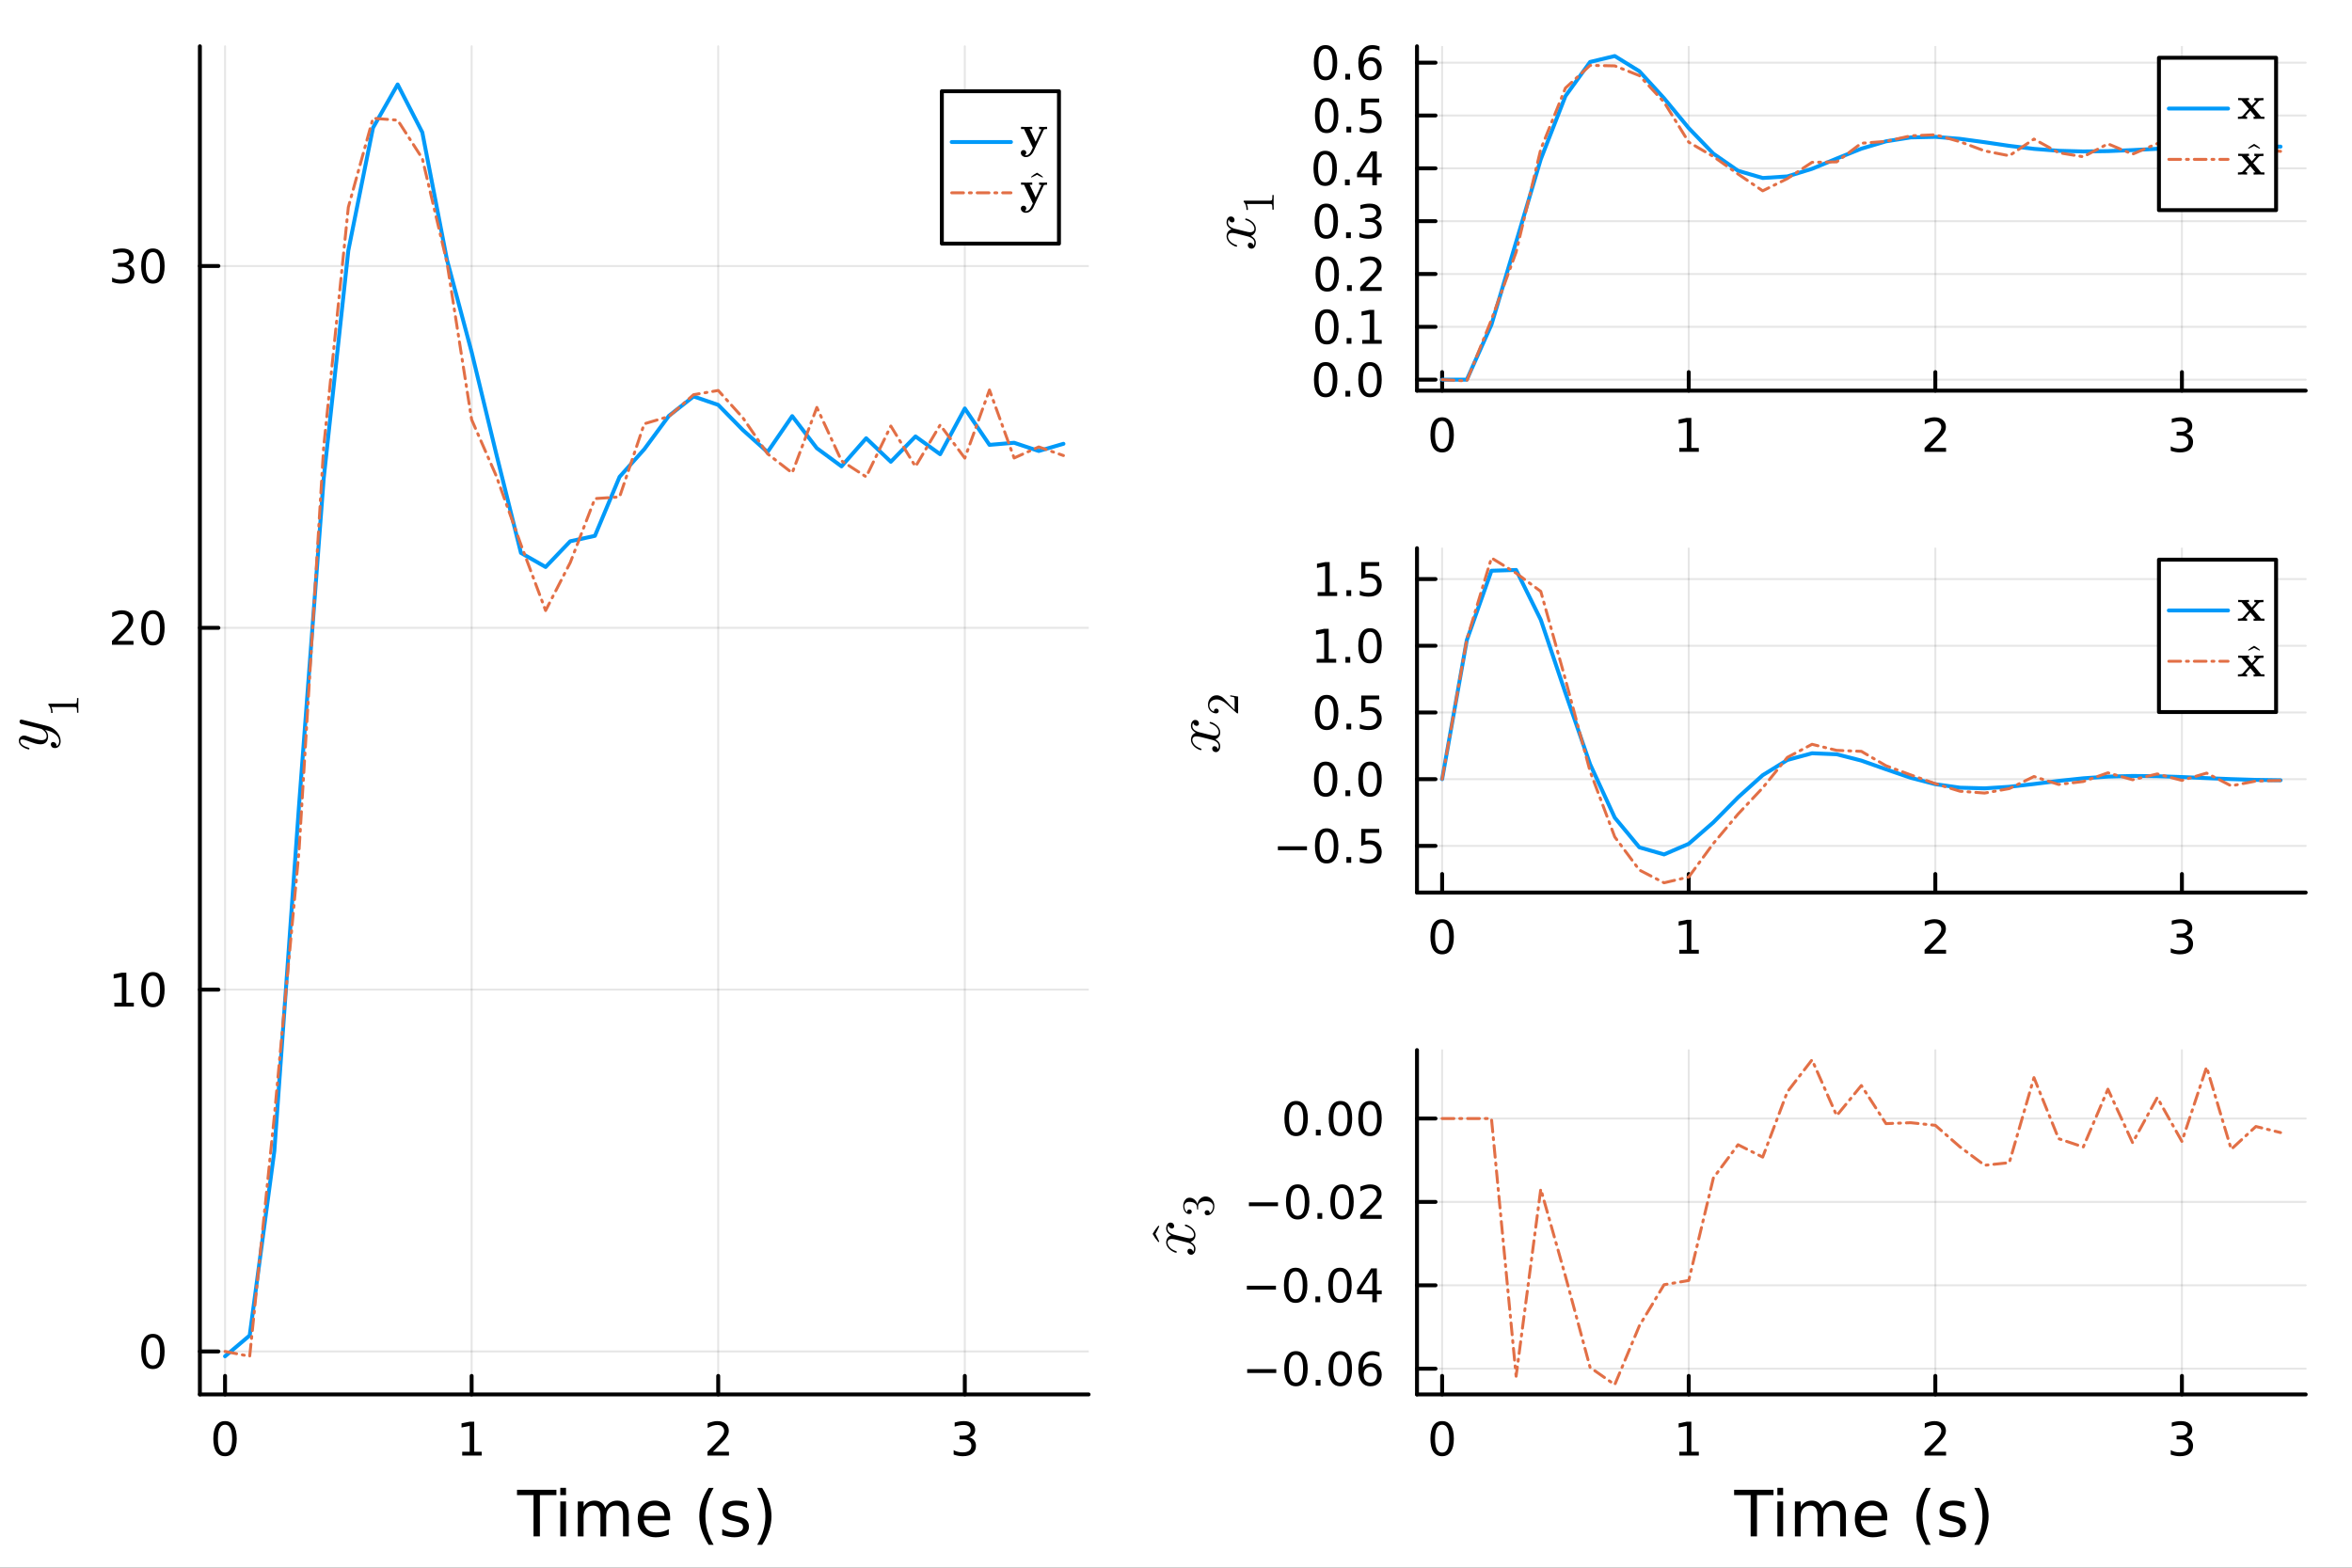 <?xml version="1.0" encoding="utf-8"?>
<svg xmlns="http://www.w3.org/2000/svg" xmlns:xlink="http://www.w3.org/1999/xlink" width="600" height="400" viewBox="0 0 2400 1600">
<rect x="0" y="0" width="2400" height="1600" fill="#333333" stroke="none"/>
<defs>
  <clipPath id="clip900">
    <rect x="0" y="0" width="2400" height="1600"/>
  </clipPath>
</defs>
<path clip-path="url(#clip900)" d="M0 1600 L2400 1600 L2400 0 L0 0  Z" fill="#ffffff" fill-rule="evenodd" fill-opacity="1"/>
<defs>
  <clipPath id="clip901">
    <rect x="480" y="0" width="1681" height="1600"/>
  </clipPath>
</defs>
<path clip-path="url(#clip900)" d="M203.964 1423.18 L1110.81 1423.18 L1110.81 47.244 L203.964 47.244  Z" fill="#ffffff" fill-rule="evenodd" fill-opacity="1"/>
<defs>
  <clipPath id="clip902">
    <rect x="203" y="47" width="908" height="1377"/>
  </clipPath>
</defs>
<polyline clip-path="url(#clip902)" style="stroke:#000000; stroke-linecap:round; stroke-linejoin:round; stroke-width:2; stroke-opacity:0.1; fill:none" points="229.629,1423.18 229.629,47.244 "/>
<polyline clip-path="url(#clip902)" style="stroke:#000000; stroke-linecap:round; stroke-linejoin:round; stroke-width:2; stroke-opacity:0.1; fill:none" points="481.252,1423.18 481.252,47.244 "/>
<polyline clip-path="url(#clip902)" style="stroke:#000000; stroke-linecap:round; stroke-linejoin:round; stroke-width:2; stroke-opacity:0.1; fill:none" points="732.874,1423.18 732.874,47.244 "/>
<polyline clip-path="url(#clip902)" style="stroke:#000000; stroke-linecap:round; stroke-linejoin:round; stroke-width:2; stroke-opacity:0.1; fill:none" points="984.497,1423.18 984.497,47.244 "/>
<polyline clip-path="url(#clip900)" style="stroke:#000000; stroke-linecap:round; stroke-linejoin:round; stroke-width:4; stroke-opacity:1; fill:none" points="203.964,1423.18 1110.81,1423.18 "/>
<polyline clip-path="url(#clip900)" style="stroke:#000000; stroke-linecap:round; stroke-linejoin:round; stroke-width:4; stroke-opacity:1; fill:none" points="229.629,1423.18 229.629,1404.28 "/>
<polyline clip-path="url(#clip900)" style="stroke:#000000; stroke-linecap:round; stroke-linejoin:round; stroke-width:4; stroke-opacity:1; fill:none" points="481.252,1423.18 481.252,1404.28 "/>
<polyline clip-path="url(#clip900)" style="stroke:#000000; stroke-linecap:round; stroke-linejoin:round; stroke-width:4; stroke-opacity:1; fill:none" points="732.874,1423.18 732.874,1404.28 "/>
<polyline clip-path="url(#clip900)" style="stroke:#000000; stroke-linecap:round; stroke-linejoin:round; stroke-width:4; stroke-opacity:1; fill:none" points="984.497,1423.18 984.497,1404.28 "/>
<path clip-path="url(#clip900)" d="M229.629 1454.1 Q226.018 1454.1 224.189 1457.66 Q222.384 1461.2 222.384 1468.33 Q222.384 1475.44 224.189 1479.01 Q226.018 1482.55 229.629 1482.55 Q233.263 1482.55 235.069 1479.01 Q236.898 1475.44 236.898 1468.33 Q236.898 1461.2 235.069 1457.66 Q233.263 1454.1 229.629 1454.1 M229.629 1450.39 Q235.439 1450.39 238.495 1455 Q241.573 1459.58 241.573 1468.33 Q241.573 1477.06 238.495 1481.67 Q235.439 1486.25 229.629 1486.25 Q223.819 1486.25 220.74 1481.67 Q217.685 1477.06 217.685 1468.33 Q217.685 1459.58 220.74 1455 Q223.819 1450.39 229.629 1450.39 Z" fill="#000000" fill-rule="nonzero" fill-opacity="1" /><path clip-path="url(#clip900)" d="M471.634 1481.64 L479.273 1481.64 L479.273 1455.28 L470.962 1456.95 L470.962 1452.69 L479.226 1451.02 L483.902 1451.02 L483.902 1481.64 L491.541 1481.64 L491.541 1485.58 L471.634 1485.58 L471.634 1481.64 Z" fill="#000000" fill-rule="nonzero" fill-opacity="1" /><path clip-path="url(#clip900)" d="M727.527 1481.64 L743.847 1481.64 L743.847 1485.58 L721.902 1485.58 L721.902 1481.64 Q724.564 1478.89 729.148 1474.26 Q733.754 1469.61 734.935 1468.27 Q737.18 1465.74 738.06 1464.01 Q738.962 1462.25 738.962 1460.56 Q738.962 1457.8 737.018 1456.07 Q735.097 1454.33 731.995 1454.33 Q729.796 1454.33 727.342 1455.09 Q724.912 1455.86 722.134 1457.41 L722.134 1452.69 Q724.958 1451.55 727.411 1450.97 Q729.865 1450.39 731.902 1450.39 Q737.273 1450.39 740.467 1453.08 Q743.661 1455.77 743.661 1460.26 Q743.661 1462.39 742.851 1464.31 Q742.064 1466.2 739.958 1468.8 Q739.379 1469.47 736.277 1472.69 Q733.175 1475.88 727.527 1481.64 Z" fill="#000000" fill-rule="nonzero" fill-opacity="1" /><path clip-path="url(#clip900)" d="M988.745 1466.95 Q992.101 1467.66 993.976 1469.93 Q995.874 1472.2 995.874 1475.53 Q995.874 1480.65 992.356 1483.45 Q988.837 1486.25 982.356 1486.25 Q980.18 1486.25 977.865 1485.81 Q975.574 1485.39 973.12 1484.54 L973.12 1480.02 Q975.064 1481.16 977.379 1481.74 Q979.694 1482.32 982.217 1482.32 Q986.615 1482.32 988.907 1480.58 Q991.222 1478.84 991.222 1475.53 Q991.222 1472.48 989.069 1470.77 Q986.939 1469.03 983.12 1469.03 L979.092 1469.03 L979.092 1465.19 L983.305 1465.19 Q986.754 1465.19 988.583 1463.82 Q990.411 1462.43 990.411 1459.84 Q990.411 1457.18 988.513 1455.77 Q986.638 1454.33 983.12 1454.33 Q981.199 1454.33 978.999 1454.75 Q976.8 1455.16 974.162 1456.04 L974.162 1451.88 Q976.824 1451.14 979.138 1450.77 Q981.476 1450.39 983.536 1450.39 Q988.861 1450.39 991.962 1452.83 Q995.064 1455.23 995.064 1459.35 Q995.064 1462.22 993.421 1464.21 Q991.777 1466.18 988.745 1466.95 Z" fill="#000000" fill-rule="nonzero" fill-opacity="1" /><path clip-path="url(#clip900)" d="M527.559 1520.52 L567.758 1520.52 L567.758 1525.93 L550.889 1525.93 L550.889 1568.04 L544.428 1568.04 L544.428 1525.93 L527.559 1525.93 L527.559 1520.52 Z" fill="#000000" fill-rule="nonzero" fill-opacity="1" /><path clip-path="url(#clip900)" d="M571.705 1532.4 L577.562 1532.4 L577.562 1568.04 L571.705 1568.04 L571.705 1532.4 M571.705 1518.52 L577.562 1518.52 L577.562 1525.93 L571.705 1525.93 L571.705 1518.52 Z" fill="#000000" fill-rule="nonzero" fill-opacity="1" /><path clip-path="url(#clip900)" d="M617.57 1539.24 Q619.766 1535.29 622.822 1533.41 Q625.877 1531.54 630.015 1531.54 Q635.585 1531.54 638.609 1535.45 Q641.633 1539.33 641.633 1546.53 L641.633 1568.04 L635.744 1568.04 L635.744 1546.72 Q635.744 1541.59 633.93 1539.11 Q632.116 1536.63 628.392 1536.63 Q623.84 1536.63 621.199 1539.65 Q618.557 1542.68 618.557 1547.9 L618.557 1568.04 L612.669 1568.04 L612.669 1546.72 Q612.669 1541.56 610.854 1539.11 Q609.04 1536.63 605.252 1536.63 Q600.765 1536.63 598.123 1539.68 Q595.481 1542.71 595.481 1547.9 L595.481 1568.04 L589.593 1568.04 L589.593 1532.4 L595.481 1532.4 L595.481 1537.93 Q597.486 1534.66 600.287 1533.1 Q603.088 1531.54 606.939 1531.54 Q610.822 1531.54 613.528 1533.51 Q616.265 1535.48 617.57 1539.24 Z" fill="#000000" fill-rule="nonzero" fill-opacity="1" /><path clip-path="url(#clip900)" d="M683.805 1548.76 L683.805 1551.62 L656.878 1551.62 Q657.26 1557.67 660.507 1560.85 Q663.785 1564 669.61 1564 Q672.984 1564 676.135 1563.17 Q679.317 1562.35 682.437 1560.69 L682.437 1566.23 Q679.286 1567.57 675.975 1568.27 Q672.665 1568.97 669.26 1568.97 Q660.73 1568.97 655.733 1564 Q650.767 1559.04 650.767 1550.57 Q650.767 1541.82 655.478 1536.69 Q660.22 1531.54 668.241 1531.54 Q675.434 1531.54 679.604 1536.18 Q683.805 1540.8 683.805 1548.76 M677.949 1547.04 Q677.885 1542.23 675.243 1539.37 Q672.633 1536.5 668.305 1536.5 Q663.403 1536.5 660.443 1539.27 Q657.515 1542.04 657.069 1547.07 L677.949 1547.04 Z" fill="#000000" fill-rule="nonzero" fill-opacity="1" /><path clip-path="url(#clip900)" d="M728.206 1518.58 Q723.941 1525.9 721.872 1533.06 Q719.803 1540.23 719.803 1547.58 Q719.803 1554.93 721.872 1562.16 Q723.973 1569.35 728.206 1576.64 L723.114 1576.64 Q718.339 1569.16 715.952 1561.93 Q713.597 1554.71 713.597 1547.58 Q713.597 1540.48 715.952 1533.29 Q718.307 1526.09 723.114 1518.58 L728.206 1518.58 Z" fill="#000000" fill-rule="nonzero" fill-opacity="1" /><path clip-path="url(#clip900)" d="M762.294 1533.45 L762.294 1538.98 Q759.812 1537.71 757.138 1537.07 Q754.465 1536.44 751.6 1536.44 Q747.24 1536.44 745.043 1537.77 Q742.879 1539.11 742.879 1541.79 Q742.879 1543.82 744.439 1545 Q745.998 1546.15 750.709 1547.2 L752.714 1547.64 Q758.952 1548.98 761.562 1551.43 Q764.204 1553.85 764.204 1558.21 Q764.204 1563.17 760.257 1566.07 Q756.343 1568.97 749.468 1568.97 Q746.603 1568.97 743.484 1568.39 Q740.396 1567.85 736.959 1566.74 L736.959 1560.69 Q740.205 1562.38 743.356 1563.24 Q746.508 1564.07 749.595 1564.07 Q753.733 1564.07 755.961 1562.66 Q758.189 1561.23 758.189 1558.65 Q758.189 1556.27 756.565 1554.99 Q754.974 1553.72 749.531 1552.54 L747.494 1552.07 Q742.052 1550.92 739.633 1548.56 Q737.214 1546.18 737.214 1542.04 Q737.214 1537.01 740.778 1534.27 Q744.343 1531.54 750.9 1531.54 Q754.146 1531.54 757.011 1532.01 Q759.876 1532.49 762.294 1533.45 Z" fill="#000000" fill-rule="nonzero" fill-opacity="1" /><path clip-path="url(#clip900)" d="M772.607 1518.58 L777.699 1518.58 Q782.474 1526.09 784.829 1533.29 Q787.216 1540.48 787.216 1547.58 Q787.216 1554.71 784.829 1561.93 Q782.474 1569.16 777.699 1576.64 L772.607 1576.64 Q776.84 1569.35 778.909 1562.16 Q781.01 1554.93 781.01 1547.58 Q781.01 1540.23 778.909 1533.06 Q776.84 1525.9 772.607 1518.58 Z" fill="#000000" fill-rule="nonzero" fill-opacity="1" /><polyline clip-path="url(#clip902)" style="stroke:#000000; stroke-linecap:round; stroke-linejoin:round; stroke-width:2; stroke-opacity:0.1; fill:none" points="203.964,1379.3 1110.81,1379.3 "/>
<polyline clip-path="url(#clip902)" style="stroke:#000000; stroke-linecap:round; stroke-linejoin:round; stroke-width:2; stroke-opacity:0.1; fill:none" points="203.964,1010.03 1110.81,1010.03 "/>
<polyline clip-path="url(#clip902)" style="stroke:#000000; stroke-linecap:round; stroke-linejoin:round; stroke-width:2; stroke-opacity:0.1; fill:none" points="203.964,640.769 1110.81,640.769 "/>
<polyline clip-path="url(#clip902)" style="stroke:#000000; stroke-linecap:round; stroke-linejoin:round; stroke-width:2; stroke-opacity:0.1; fill:none" points="203.964,271.504 1110.81,271.504 "/>
<polyline clip-path="url(#clip900)" style="stroke:#000000; stroke-linecap:round; stroke-linejoin:round; stroke-width:4; stroke-opacity:1; fill:none" points="203.964,1423.18 203.964,47.244 "/>
<polyline clip-path="url(#clip900)" style="stroke:#000000; stroke-linecap:round; stroke-linejoin:round; stroke-width:4; stroke-opacity:1; fill:none" points="203.964,1379.3 222.861,1379.3 "/>
<polyline clip-path="url(#clip900)" style="stroke:#000000; stroke-linecap:round; stroke-linejoin:round; stroke-width:4; stroke-opacity:1; fill:none" points="203.964,1010.03 222.861,1010.03 "/>
<polyline clip-path="url(#clip900)" style="stroke:#000000; stroke-linecap:round; stroke-linejoin:round; stroke-width:4; stroke-opacity:1; fill:none" points="203.964,640.769 222.861,640.769 "/>
<polyline clip-path="url(#clip900)" style="stroke:#000000; stroke-linecap:round; stroke-linejoin:round; stroke-width:4; stroke-opacity:1; fill:none" points="203.964,271.504 222.861,271.504 "/>
<path clip-path="url(#clip900)" d="M156.019 1365.1 Q152.408 1365.1 150.579 1368.66 Q148.774 1372.2 148.774 1379.33 Q148.774 1386.44 150.579 1390.01 Q152.408 1393.55 156.019 1393.55 Q159.653 1393.55 161.459 1390.01 Q163.288 1386.44 163.288 1379.33 Q163.288 1372.2 161.459 1368.66 Q159.653 1365.1 156.019 1365.1 M156.019 1361.39 Q161.829 1361.39 164.885 1366 Q167.964 1370.58 167.964 1379.33 Q167.964 1388.06 164.885 1392.67 Q161.829 1397.25 156.019 1397.25 Q150.209 1397.25 147.13 1392.67 Q144.075 1388.06 144.075 1379.33 Q144.075 1370.58 147.13 1366 Q150.209 1361.39 156.019 1361.39 Z" fill="#000000" fill-rule="nonzero" fill-opacity="1" /><path clip-path="url(#clip900)" d="M116.668 1023.38 L124.306 1023.38 L124.306 997.014 L115.996 998.68 L115.996 994.421 L124.26 992.754 L128.936 992.754 L128.936 1023.38 L136.575 1023.38 L136.575 1027.31 L116.668 1027.31 L116.668 1023.38 Z" fill="#000000" fill-rule="nonzero" fill-opacity="1" /><path clip-path="url(#clip900)" d="M156.019 995.833 Q152.408 995.833 150.579 999.398 Q148.774 1002.94 148.774 1010.07 Q148.774 1017.18 150.579 1020.74 Q152.408 1024.28 156.019 1024.28 Q159.653 1024.28 161.459 1020.74 Q163.288 1017.18 163.288 1010.07 Q163.288 1002.94 161.459 999.398 Q159.653 995.833 156.019 995.833 M156.019 992.129 Q161.829 992.129 164.885 996.736 Q167.964 1001.32 167.964 1010.07 Q167.964 1018.8 164.885 1023.4 Q161.829 1027.99 156.019 1027.99 Q150.209 1027.99 147.13 1023.4 Q144.075 1018.8 144.075 1010.07 Q144.075 1001.32 147.13 996.736 Q150.209 992.129 156.019 992.129 Z" fill="#000000" fill-rule="nonzero" fill-opacity="1" /><path clip-path="url(#clip900)" d="M119.885 654.114 L136.204 654.114 L136.204 658.049 L114.26 658.049 L114.26 654.114 Q116.922 651.359 121.505 646.73 Q126.112 642.077 127.292 640.734 Q129.538 638.211 130.417 636.475 Q131.32 634.716 131.32 633.026 Q131.32 630.271 129.376 628.535 Q127.455 626.799 124.353 626.799 Q122.154 626.799 119.7 627.563 Q117.269 628.327 114.492 629.878 L114.492 625.156 Q117.316 624.021 119.769 623.443 Q122.223 622.864 124.26 622.864 Q129.63 622.864 132.825 625.549 Q136.019 628.234 136.019 632.725 Q136.019 634.855 135.209 636.776 Q134.422 638.674 132.316 641.267 Q131.737 641.938 128.635 645.156 Q125.533 648.35 119.885 654.114 Z" fill="#000000" fill-rule="nonzero" fill-opacity="1" /><path clip-path="url(#clip900)" d="M156.019 626.568 Q152.408 626.568 150.579 630.132 Q148.774 633.674 148.774 640.804 Q148.774 647.91 150.579 651.475 Q152.408 655.017 156.019 655.017 Q159.653 655.017 161.459 651.475 Q163.288 647.91 163.288 640.804 Q163.288 633.674 161.459 630.132 Q159.653 626.568 156.019 626.568 M156.019 622.864 Q161.829 622.864 164.885 627.47 Q167.964 632.054 167.964 640.804 Q167.964 649.531 164.885 654.137 Q161.829 658.72 156.019 658.72 Q150.209 658.72 147.13 654.137 Q144.075 649.531 144.075 640.804 Q144.075 632.054 147.13 627.47 Q150.209 622.864 156.019 622.864 Z" fill="#000000" fill-rule="nonzero" fill-opacity="1" /><path clip-path="url(#clip900)" d="M130.024 270.149 Q133.38 270.867 135.255 273.136 Q137.154 275.404 137.154 278.737 Q137.154 283.853 133.635 286.654 Q130.117 289.455 123.635 289.455 Q121.459 289.455 119.144 289.015 Q116.853 288.598 114.399 287.742 L114.399 283.228 Q116.343 284.362 118.658 284.941 Q120.973 285.52 123.496 285.52 Q127.894 285.52 130.186 283.784 Q132.501 282.048 132.501 278.737 Q132.501 275.682 130.348 273.969 Q128.218 272.233 124.399 272.233 L120.371 272.233 L120.371 268.39 L124.584 268.39 Q128.033 268.39 129.862 267.025 Q131.691 265.636 131.691 263.043 Q131.691 260.381 129.792 258.969 Q127.917 257.534 124.399 257.534 Q122.478 257.534 120.279 257.95 Q118.08 258.367 115.441 259.247 L115.441 255.08 Q118.103 254.339 120.418 253.969 Q122.755 253.599 124.816 253.599 Q130.14 253.599 133.242 256.029 Q136.343 258.437 136.343 262.557 Q136.343 265.427 134.7 267.418 Q133.056 269.386 130.024 270.149 Z" fill="#000000" fill-rule="nonzero" fill-opacity="1" /><path clip-path="url(#clip900)" d="M156.019 257.302 Q152.408 257.302 150.579 260.867 Q148.774 264.409 148.774 271.538 Q148.774 278.645 150.579 282.21 Q152.408 285.751 156.019 285.751 Q159.653 285.751 161.459 282.21 Q163.288 278.645 163.288 271.538 Q163.288 264.409 161.459 260.867 Q159.653 257.302 156.019 257.302 M156.019 253.599 Q161.829 253.599 164.885 258.205 Q167.964 262.788 167.964 271.538 Q167.964 280.265 164.885 284.872 Q161.829 289.455 156.019 289.455 Q150.209 289.455 147.13 284.872 Q144.075 280.265 144.075 271.538 Q144.075 262.788 147.13 258.205 Q150.209 253.599 156.019 253.599 Z" fill="#000000" fill-rule="nonzero" fill-opacity="1" /><path clip-path="url(#clip900)" d="M21.718 734.435 Q22.169 734.435 23.232 734.724 L48.416 741.037 Q54.02 742.422 57.949 746.93 Q61.879 751.407 61.879 756.496 Q61.879 759.555 60.236 761.52 Q58.626 763.484 56.146 763.484 Q53.956 763.484 52.893 762.325 Q51.862 761.165 51.862 759.781 Q51.862 759.33 51.991 758.847 Q52.12 758.364 52.668 757.848 Q53.215 757.333 54.149 757.333 Q55.663 757.333 56.854 758.653 Q57.402 759.298 57.531 759.909 Q57.66 760.489 57.66 761.488 Q58.561 761.101 59.173 760.393 Q59.785 759.684 60.011 758.879 Q60.268 758.074 60.333 757.558 Q60.429 757.011 60.429 756.496 Q60.429 752.373 56.275 749.217 Q55.019 748.283 53.763 747.607 Q52.539 746.898 51.025 746.383 Q49.544 745.868 48.739 745.642 Q47.933 745.385 46.098 744.934 Q49.093 747.929 49.093 751.6 Q49.093 753.146 48.674 754.531 Q48.255 755.884 47.386 757.075 Q46.484 758.267 44.906 758.975 Q43.328 759.652 41.235 759.652 Q39.012 759.652 35.985 758.782 Q32.958 757.913 27.386 755.819 Q24.262 754.692 22.748 754.692 Q22.008 754.692 21.557 754.853 Q21.074 755.014 20.913 755.336 Q20.719 755.658 20.687 755.852 Q20.655 756.013 20.655 756.335 Q20.655 758.235 22.587 760.006 Q24.52 761.777 28.835 763.001 Q29.64 763.259 29.834 763.42 Q30.027 763.581 30.027 764.064 Q29.995 764.869 29.351 764.869 Q29.093 764.869 28.095 764.579 Q27.064 764.289 25.55 763.613 Q24.004 762.905 22.62 761.938 Q21.203 760.972 20.204 759.459 Q19.206 757.913 19.206 756.141 Q19.206 753.726 20.784 752.244 Q22.33 750.731 24.616 750.731 Q25.55 750.731 26.388 750.988 Q27.193 751.214 29.351 752.051 Q38.046 755.433 42.297 755.433 Q43.328 755.433 44.197 755.272 Q45.035 755.079 45.872 754.66 Q46.677 754.241 47.16 753.404 Q47.611 752.534 47.611 751.343 Q47.611 749.829 46.903 748.412 Q46.162 746.963 45.164 746.061 Q44.165 745.127 43.328 744.579 Q42.458 744 42.008 743.871 L30.156 740.908 L24.874 739.588 Q22.008 738.976 21.299 738.686 Q20.623 738.299 20.269 737.623 Q19.914 736.947 19.914 736.367 Q19.914 735.562 20.397 735.014 Q20.881 734.435 21.718 734.435 Z" fill="#000000" fill-rule="nonzero" fill-opacity="1" /><path clip-path="url(#clip900)" d="M53.665 727.689 L52.222 727.689 Q52.222 722.143 49.269 719.28 Q49.269 718.491 49.449 718.355 Q49.63 718.22 50.464 718.22 L76.367 718.22 Q77.742 718.22 78.171 717.544 Q78.599 716.867 78.599 713.914 L78.599 712.449 L80.019 712.449 Q79.884 714.072 79.884 719.933 Q79.884 725.795 80.019 727.395 L78.599 727.395 L78.599 725.93 Q78.599 723.022 78.193 722.323 Q77.765 721.624 76.367 721.624 L52.448 721.624 Q53.665 724.036 53.665 727.689 Z" fill="#000000" fill-rule="nonzero" fill-opacity="1" /><polyline clip-path="url(#clip902)" style="stroke:#009af9; stroke-linecap:round; stroke-linejoin:round; stroke-width:4; stroke-opacity:1; fill:none" points="229.629,1384.24 254.791,1362.98 279.954,1174.67 305.116,822.452 330.278,488.725 355.44,255.663 380.603,130.46 405.765,86.186 430.927,135.115 456.089,265.114 481.252,359.286 506.414,463.298 531.576,564.326 556.739,578.684 581.901,552.402 607.063,546.89 632.225,486.66 657.388,458.53 682.55,424.418 707.712,404.611 732.874,413.233 758.037,438.909 783.199,461.374 808.361,424.698 833.524,457.44 858.686,475.963 883.848,447.281 909.01,471.279 934.173,445.421 959.335,463.586 984.497,416.899 1009.66,454.028 1034.82,451.893 1059.98,460.29 1085.15,452.949 "/>
<polyline clip-path="url(#clip902)" style="stroke:#e26f46; stroke-linecap:round; stroke-linejoin:round; stroke-width:3; stroke-opacity:1; fill:none" stroke-dasharray="12, 6, 2, 6" points="229.629,1379.3 254.791,1384.24 279.954,1139.02 305.116,868.549 330.278,456.329 355.44,211.482 380.603,120.697 405.765,122.643 430.927,161.699 456.089,267.938 481.252,428.266 506.414,485.823 531.576,555.91 556.739,623.127 581.901,574.168 607.063,508.873 632.225,507.188 657.388,432.556 682.55,425.046 707.712,402.836 732.874,398.518 758.037,426.389 783.199,463.147 808.361,482.661 833.524,415.826 858.686,470.311 883.848,486.664 909.01,434.808 934.173,476.172 959.335,433.709 984.497,467.557 1009.66,398.009 1034.82,467.437 1059.98,456.137 1085.15,464.939 "/>
<path clip-path="url(#clip900)" d="M961.069 248.629 L1080.58 248.629 L1080.58 93.109 L961.069 93.109  Z" fill="#ffffff" fill-rule="evenodd" fill-opacity="1"/>
<polyline clip-path="url(#clip900)" style="stroke:#000000; stroke-linecap:round; stroke-linejoin:round; stroke-width:4; stroke-opacity:1; fill:none" points="961.069,248.629 1080.58,248.629 1080.58,93.109 961.069,93.109 961.069,248.629 "/>
<polyline clip-path="url(#clip900)" style="stroke:#009af9; stroke-linecap:round; stroke-linejoin:round; stroke-width:4; stroke-opacity:1; fill:none" points="971.145,144.949 1031.6,144.949 "/>
<path clip-path="url(#clip900)" d="M1068.45 131.687 Q1066.97 131.687 1066.22 131.828 Q1065.48 131.945 1065.29 132.109 Q1065.1 132.273 1064.89 132.695 L1054.58 154.618 Q1053.48 156.96 1051.42 158.647 Q1049.38 160.333 1046.81 160.333 Q1044.65 160.333 1043.15 159.021 Q1041.68 157.733 1041.68 155.906 Q1041.68 154.595 1042.5 153.845 Q1043.32 153.119 1044.42 153.119 Q1045.64 153.119 1046.41 153.892 Q1047.21 154.665 1047.21 155.859 Q1047.21 156.632 1046.88 157.218 Q1046.55 157.827 1046.25 158.038 Q1045.96 158.272 1045.66 158.412 Q1046.15 158.6 1046.81 158.6 Q1047.79 158.6 1048.63 158.202 Q1049.5 157.827 1050.06 157.312 Q1050.65 156.82 1051.23 155.93 Q1051.82 155.063 1052.1 154.501 Q1052.38 153.962 1052.8 153.025 L1053.9 150.73 L1044.93 131.687 L1041.87 131.687 L1041.87 129.439 L1047.35 129.579 L1053.3 129.439 L1053.3 131.687 L1050.7 131.687 L1056.79 144.64 L1062.31 132.835 L1062.55 132.273 Q1062.55 132.015 1061.99 131.875 Q1061.42 131.711 1060.86 131.711 L1060.3 131.687 L1060.3 129.439 L1064.66 129.579 Q1066.72 129.579 1068.45 129.439 L1068.45 131.687 Z" fill="#000000" fill-rule="nonzero" fill-opacity="1" /><polyline clip-path="url(#clip900)" style="stroke:#e26f46; stroke-linecap:round; stroke-linejoin:round; stroke-width:3; stroke-opacity:1; fill:none" stroke-dasharray="12, 6, 2, 6" points="971.145,196.789 1031.6,196.789 "/>
<path clip-path="url(#clip900)" d="M1064.26 180.509 L1063.85 181.181 Q1061.31 180.083 1058.15 178.328 Q1054.98 180.083 1052.44 181.181 L1052.05 180.509 Q1054.82 178.099 1058.15 176.246 Q1061.51 178.115 1064.26 180.509 Z" fill="#000000" fill-rule="nonzero" fill-opacity="1" /><path clip-path="url(#clip900)" d="M1068.45 188.532 Q1066.97 188.532 1066.22 188.672 Q1065.48 188.79 1065.29 188.954 Q1065.1 189.118 1064.89 189.539 L1054.58 211.463 Q1053.48 213.805 1051.42 215.491 Q1049.38 217.178 1046.81 217.178 Q1044.65 217.178 1043.15 215.866 Q1041.68 214.578 1041.68 212.751 Q1041.68 211.439 1042.5 210.69 Q1043.32 209.963 1044.42 209.963 Q1045.64 209.963 1046.41 210.736 Q1047.21 211.509 1047.21 212.704 Q1047.21 213.477 1046.88 214.062 Q1046.55 214.671 1046.25 214.882 Q1045.96 215.116 1045.66 215.257 Q1046.15 215.444 1046.81 215.444 Q1047.79 215.444 1048.63 215.046 Q1049.5 214.671 1050.06 214.156 Q1050.65 213.664 1051.23 212.774 Q1051.82 211.908 1052.1 211.345 Q1052.38 210.807 1052.8 209.87 L1053.9 207.574 L1044.93 188.532 L1041.87 188.532 L1041.87 186.283 L1047.35 186.424 L1053.3 186.283 L1053.3 188.532 L1050.7 188.532 L1056.79 201.485 L1062.31 189.68 L1062.55 189.118 Q1062.55 188.86 1061.99 188.719 Q1061.42 188.555 1060.86 188.555 L1060.3 188.532 L1060.3 186.283 L1064.66 186.424 Q1066.72 186.424 1068.45 186.283 L1068.45 188.532 Z" fill="#000000" fill-rule="nonzero" fill-opacity="1" /><path clip-path="url(#clip900)" d="M1445.91 398.692 L2352.76 398.692 L2352.76 47.244 L1445.91 47.244  Z" fill="#ffffff" fill-rule="evenodd" fill-opacity="1"/>
<defs>
  <clipPath id="clip903">
    <rect x="1445" y="47" width="908" height="352"/>
  </clipPath>
</defs>
<polyline clip-path="url(#clip903)" style="stroke:#000000; stroke-linecap:round; stroke-linejoin:round; stroke-width:2; stroke-opacity:0.1; fill:none" points="1471.57,398.692 1471.57,47.244 "/>
<polyline clip-path="url(#clip903)" style="stroke:#000000; stroke-linecap:round; stroke-linejoin:round; stroke-width:2; stroke-opacity:0.1; fill:none" points="1723.2,398.692 1723.2,47.244 "/>
<polyline clip-path="url(#clip903)" style="stroke:#000000; stroke-linecap:round; stroke-linejoin:round; stroke-width:2; stroke-opacity:0.1; fill:none" points="1974.82,398.692 1974.82,47.244 "/>
<polyline clip-path="url(#clip903)" style="stroke:#000000; stroke-linecap:round; stroke-linejoin:round; stroke-width:2; stroke-opacity:0.1; fill:none" points="2226.44,398.692 2226.44,47.244 "/>
<polyline clip-path="url(#clip900)" style="stroke:#000000; stroke-linecap:round; stroke-linejoin:round; stroke-width:4; stroke-opacity:1; fill:none" points="1445.91,398.692 2352.76,398.692 "/>
<polyline clip-path="url(#clip900)" style="stroke:#000000; stroke-linecap:round; stroke-linejoin:round; stroke-width:4; stroke-opacity:1; fill:none" points="1471.57,398.692 1471.57,379.794 "/>
<polyline clip-path="url(#clip900)" style="stroke:#000000; stroke-linecap:round; stroke-linejoin:round; stroke-width:4; stroke-opacity:1; fill:none" points="1723.2,398.692 1723.2,379.794 "/>
<polyline clip-path="url(#clip900)" style="stroke:#000000; stroke-linecap:round; stroke-linejoin:round; stroke-width:4; stroke-opacity:1; fill:none" points="1974.82,398.692 1974.82,379.794 "/>
<polyline clip-path="url(#clip900)" style="stroke:#000000; stroke-linecap:round; stroke-linejoin:round; stroke-width:4; stroke-opacity:1; fill:none" points="2226.44,398.692 2226.44,379.794 "/>
<path clip-path="url(#clip900)" d="M1471.57 429.611 Q1467.96 429.611 1466.13 433.175 Q1464.33 436.717 1464.33 443.847 Q1464.33 450.953 1466.13 454.518 Q1467.96 458.059 1471.57 458.059 Q1475.21 458.059 1477.01 454.518 Q1478.84 450.953 1478.84 443.847 Q1478.84 436.717 1477.01 433.175 Q1475.21 429.611 1471.57 429.611 M1471.57 425.907 Q1477.38 425.907 1480.44 430.513 Q1483.52 435.097 1483.52 443.847 Q1483.52 452.573 1480.44 457.18 Q1477.38 461.763 1471.57 461.763 Q1465.76 461.763 1462.68 457.18 Q1459.63 452.573 1459.63 443.847 Q1459.63 435.097 1462.68 430.513 Q1465.76 425.907 1471.57 425.907 Z" fill="#000000" fill-rule="nonzero" fill-opacity="1" /><path clip-path="url(#clip900)" d="M1713.58 457.157 L1721.22 457.157 L1721.22 430.791 L1712.91 432.458 L1712.91 428.199 L1721.17 426.532 L1725.85 426.532 L1725.85 457.157 L1733.49 457.157 L1733.49 461.092 L1713.58 461.092 L1713.58 457.157 Z" fill="#000000" fill-rule="nonzero" fill-opacity="1" /><path clip-path="url(#clip900)" d="M1969.47 457.157 L1985.79 457.157 L1985.79 461.092 L1963.85 461.092 L1963.85 457.157 Q1966.51 454.402 1971.09 449.772 Q1975.7 445.12 1976.88 443.777 Q1979.12 441.254 1980 439.518 Q1980.91 437.759 1980.91 436.069 Q1980.91 433.314 1978.96 431.578 Q1977.04 429.842 1973.94 429.842 Q1971.74 429.842 1969.29 430.606 Q1966.86 431.37 1964.08 432.921 L1964.08 428.199 Q1966.9 427.064 1969.36 426.486 Q1971.81 425.907 1973.85 425.907 Q1979.22 425.907 1982.41 428.592 Q1985.61 431.277 1985.61 435.768 Q1985.61 437.898 1984.8 439.819 Q1984.01 441.717 1981.9 444.31 Q1981.32 444.981 1978.22 448.198 Q1975.12 451.393 1969.47 457.157 Z" fill="#000000" fill-rule="nonzero" fill-opacity="1" /><path clip-path="url(#clip900)" d="M2230.69 442.458 Q2234.05 443.175 2235.92 445.444 Q2237.82 447.712 2237.82 451.046 Q2237.82 456.161 2234.3 458.962 Q2230.78 461.763 2224.3 461.763 Q2222.12 461.763 2219.81 461.323 Q2217.52 460.907 2215.06 460.05 L2215.06 455.536 Q2217.01 456.671 2219.32 457.249 Q2221.64 457.828 2224.16 457.828 Q2228.56 457.828 2230.85 456.092 Q2233.17 454.356 2233.17 451.046 Q2233.17 447.99 2231.01 446.277 Q2228.88 444.541 2225.06 444.541 L2221.04 444.541 L2221.04 440.698 L2225.25 440.698 Q2228.7 440.698 2230.53 439.333 Q2232.36 437.944 2232.36 435.351 Q2232.36 432.689 2230.46 431.277 Q2228.58 429.842 2225.06 429.842 Q2223.14 429.842 2220.94 430.259 Q2218.74 430.675 2216.11 431.555 L2216.11 427.388 Q2218.77 426.648 2221.08 426.277 Q2223.42 425.907 2225.48 425.907 Q2230.8 425.907 2233.91 428.337 Q2237.01 430.745 2237.01 434.865 Q2237.01 437.736 2235.36 439.726 Q2233.72 441.694 2230.69 442.458 Z" fill="#000000" fill-rule="nonzero" fill-opacity="1" /><polyline clip-path="url(#clip903)" style="stroke:#000000; stroke-linecap:round; stroke-linejoin:round; stroke-width:2; stroke-opacity:0.1; fill:none" points="1445.91,387.487 2352.76,387.487 "/>
<polyline clip-path="url(#clip903)" style="stroke:#000000; stroke-linecap:round; stroke-linejoin:round; stroke-width:2; stroke-opacity:0.1; fill:none" points="1445.91,333.567 2352.76,333.567 "/>
<polyline clip-path="url(#clip903)" style="stroke:#000000; stroke-linecap:round; stroke-linejoin:round; stroke-width:2; stroke-opacity:0.1; fill:none" points="1445.91,279.646 2352.76,279.646 "/>
<polyline clip-path="url(#clip903)" style="stroke:#000000; stroke-linecap:round; stroke-linejoin:round; stroke-width:2; stroke-opacity:0.1; fill:none" points="1445.91,225.726 2352.76,225.726 "/>
<polyline clip-path="url(#clip903)" style="stroke:#000000; stroke-linecap:round; stroke-linejoin:round; stroke-width:2; stroke-opacity:0.1; fill:none" points="1445.91,171.806 2352.76,171.806 "/>
<polyline clip-path="url(#clip903)" style="stroke:#000000; stroke-linecap:round; stroke-linejoin:round; stroke-width:2; stroke-opacity:0.1; fill:none" points="1445.91,117.885 2352.76,117.885 "/>
<polyline clip-path="url(#clip903)" style="stroke:#000000; stroke-linecap:round; stroke-linejoin:round; stroke-width:2; stroke-opacity:0.1; fill:none" points="1445.91,63.965 2352.76,63.965 "/>
<polyline clip-path="url(#clip900)" style="stroke:#000000; stroke-linecap:round; stroke-linejoin:round; stroke-width:4; stroke-opacity:1; fill:none" points="1445.91,398.692 1445.91,47.244 "/>
<polyline clip-path="url(#clip900)" style="stroke:#000000; stroke-linecap:round; stroke-linejoin:round; stroke-width:4; stroke-opacity:1; fill:none" points="1445.91,387.487 1464.81,387.487 "/>
<polyline clip-path="url(#clip900)" style="stroke:#000000; stroke-linecap:round; stroke-linejoin:round; stroke-width:4; stroke-opacity:1; fill:none" points="1445.91,333.567 1464.81,333.567 "/>
<polyline clip-path="url(#clip900)" style="stroke:#000000; stroke-linecap:round; stroke-linejoin:round; stroke-width:4; stroke-opacity:1; fill:none" points="1445.91,279.646 1464.81,279.646 "/>
<polyline clip-path="url(#clip900)" style="stroke:#000000; stroke-linecap:round; stroke-linejoin:round; stroke-width:4; stroke-opacity:1; fill:none" points="1445.91,225.726 1464.81,225.726 "/>
<polyline clip-path="url(#clip900)" style="stroke:#000000; stroke-linecap:round; stroke-linejoin:round; stroke-width:4; stroke-opacity:1; fill:none" points="1445.91,171.806 1464.81,171.806 "/>
<polyline clip-path="url(#clip900)" style="stroke:#000000; stroke-linecap:round; stroke-linejoin:round; stroke-width:4; stroke-opacity:1; fill:none" points="1445.91,117.885 1464.81,117.885 "/>
<polyline clip-path="url(#clip900)" style="stroke:#000000; stroke-linecap:round; stroke-linejoin:round; stroke-width:4; stroke-opacity:1; fill:none" points="1445.91,63.965 1464.81,63.965 "/>
<path clip-path="url(#clip900)" d="M1352.73 373.286 Q1349.12 373.286 1347.29 376.85 Q1345.49 380.392 1345.49 387.522 Q1345.49 394.628 1347.29 398.193 Q1349.12 401.735 1352.73 401.735 Q1356.37 401.735 1358.17 398.193 Q1360 394.628 1360 387.522 Q1360 380.392 1358.17 376.85 Q1356.37 373.286 1352.73 373.286 M1352.73 369.582 Q1358.54 369.582 1361.6 374.188 Q1364.68 378.772 1364.68 387.522 Q1364.68 396.249 1361.6 400.855 Q1358.54 405.438 1352.73 405.438 Q1346.92 405.438 1343.84 400.855 Q1340.79 396.249 1340.79 387.522 Q1340.79 378.772 1343.84 374.188 Q1346.92 369.582 1352.73 369.582 Z" fill="#000000" fill-rule="nonzero" fill-opacity="1" /><path clip-path="url(#clip900)" d="M1372.89 398.887 L1377.78 398.887 L1377.78 404.767 L1372.89 404.767 L1372.89 398.887 Z" fill="#000000" fill-rule="nonzero" fill-opacity="1" /><path clip-path="url(#clip900)" d="M1397.96 373.286 Q1394.35 373.286 1392.52 376.85 Q1390.72 380.392 1390.72 387.522 Q1390.72 394.628 1392.52 398.193 Q1394.35 401.735 1397.96 401.735 Q1401.6 401.735 1403.4 398.193 Q1405.23 394.628 1405.23 387.522 Q1405.23 380.392 1403.4 376.85 Q1401.6 373.286 1397.96 373.286 M1397.96 369.582 Q1403.77 369.582 1406.83 374.188 Q1409.91 378.772 1409.91 387.522 Q1409.91 396.249 1406.83 400.855 Q1403.77 405.438 1397.96 405.438 Q1392.15 405.438 1389.07 400.855 Q1386.02 396.249 1386.02 387.522 Q1386.02 378.772 1389.07 374.188 Q1392.15 369.582 1397.96 369.582 Z" fill="#000000" fill-rule="nonzero" fill-opacity="1" /><path clip-path="url(#clip900)" d="M1353.96 319.365 Q1350.35 319.365 1348.52 322.93 Q1346.71 326.472 1346.71 333.601 Q1346.71 340.708 1348.52 344.273 Q1350.35 347.814 1353.96 347.814 Q1357.59 347.814 1359.4 344.273 Q1361.23 340.708 1361.23 333.601 Q1361.23 326.472 1359.4 322.93 Q1357.59 319.365 1353.96 319.365 M1353.96 315.662 Q1359.77 315.662 1362.82 320.268 Q1365.9 324.851 1365.9 333.601 Q1365.9 342.328 1362.82 346.935 Q1359.77 351.518 1353.96 351.518 Q1348.15 351.518 1345.07 346.935 Q1342.01 342.328 1342.01 333.601 Q1342.01 324.851 1345.07 320.268 Q1348.15 315.662 1353.96 315.662 Z" fill="#000000" fill-rule="nonzero" fill-opacity="1" /><path clip-path="url(#clip900)" d="M1374.12 344.967 L1379.01 344.967 L1379.01 350.847 L1374.12 350.847 L1374.12 344.967 Z" fill="#000000" fill-rule="nonzero" fill-opacity="1" /><path clip-path="url(#clip900)" d="M1390 346.911 L1397.64 346.911 L1397.64 320.546 L1389.33 322.213 L1389.33 317.953 L1397.59 316.287 L1402.27 316.287 L1402.27 346.911 L1409.91 346.911 L1409.91 350.847 L1390 350.847 L1390 346.911 Z" fill="#000000" fill-rule="nonzero" fill-opacity="1" /><path clip-path="url(#clip900)" d="M1354.33 265.445 Q1350.72 265.445 1348.89 269.01 Q1347.08 272.551 1347.08 279.681 Q1347.08 286.787 1348.89 290.352 Q1350.72 293.894 1354.33 293.894 Q1357.96 293.894 1359.77 290.352 Q1361.6 286.787 1361.6 279.681 Q1361.6 272.551 1359.77 269.01 Q1357.96 265.445 1354.33 265.445 M1354.33 261.741 Q1360.14 261.741 1363.2 266.348 Q1366.27 270.931 1366.27 279.681 Q1366.27 288.408 1363.2 293.014 Q1360.14 297.598 1354.33 297.598 Q1348.52 297.598 1345.44 293.014 Q1342.39 288.408 1342.39 279.681 Q1342.39 270.931 1345.44 266.348 Q1348.52 261.741 1354.33 261.741 Z" fill="#000000" fill-rule="nonzero" fill-opacity="1" /><path clip-path="url(#clip900)" d="M1374.49 291.047 L1379.38 291.047 L1379.38 296.926 L1374.49 296.926 L1374.49 291.047 Z" fill="#000000" fill-rule="nonzero" fill-opacity="1" /><path clip-path="url(#clip900)" d="M1393.59 292.991 L1409.91 292.991 L1409.91 296.926 L1387.96 296.926 L1387.96 292.991 Q1390.63 290.237 1395.21 285.607 Q1399.82 280.954 1401 279.612 Q1403.24 277.088 1404.12 275.352 Q1405.02 273.593 1405.02 271.903 Q1405.02 269.149 1403.08 267.413 Q1401.16 265.676 1398.06 265.676 Q1395.86 265.676 1393.4 266.44 Q1390.97 267.204 1388.19 268.755 L1388.19 264.033 Q1391.02 262.899 1393.47 262.32 Q1395.93 261.741 1397.96 261.741 Q1403.33 261.741 1406.53 264.426 Q1409.72 267.112 1409.72 271.602 Q1409.72 273.732 1408.91 275.653 Q1408.13 277.551 1406.02 280.144 Q1405.44 280.815 1402.34 284.033 Q1399.24 287.227 1393.59 292.991 Z" fill="#000000" fill-rule="nonzero" fill-opacity="1" /><path clip-path="url(#clip900)" d="M1353.38 211.525 Q1349.77 211.525 1347.94 215.089 Q1346.13 218.631 1346.13 225.761 Q1346.13 232.867 1347.94 236.432 Q1349.77 239.974 1353.38 239.974 Q1357.01 239.974 1358.82 236.432 Q1360.65 232.867 1360.65 225.761 Q1360.65 218.631 1358.82 215.089 Q1357.01 211.525 1353.38 211.525 M1353.38 207.821 Q1359.19 207.821 1362.25 212.427 Q1365.32 217.011 1365.32 225.761 Q1365.32 234.487 1362.25 239.094 Q1359.19 243.677 1353.38 243.677 Q1347.57 243.677 1344.49 239.094 Q1341.44 234.487 1341.44 225.761 Q1341.44 217.011 1344.49 212.427 Q1347.57 207.821 1353.38 207.821 Z" fill="#000000" fill-rule="nonzero" fill-opacity="1" /><path clip-path="url(#clip900)" d="M1373.54 237.126 L1378.43 237.126 L1378.43 243.006 L1373.54 243.006 L1373.54 237.126 Z" fill="#000000" fill-rule="nonzero" fill-opacity="1" /><path clip-path="url(#clip900)" d="M1402.78 224.372 Q1406.13 225.089 1408.01 227.358 Q1409.91 229.626 1409.91 232.96 Q1409.91 238.075 1406.39 240.876 Q1402.87 243.677 1396.39 243.677 Q1394.21 243.677 1391.9 243.237 Q1389.61 242.821 1387.15 241.964 L1387.15 237.45 Q1389.1 238.585 1391.41 239.163 Q1393.73 239.742 1396.25 239.742 Q1400.65 239.742 1402.94 238.006 Q1405.26 236.27 1405.26 232.96 Q1405.26 229.904 1403.1 228.191 Q1400.97 226.455 1397.15 226.455 L1393.13 226.455 L1393.13 222.613 L1397.34 222.613 Q1400.79 222.613 1402.62 221.247 Q1404.44 219.858 1404.44 217.265 Q1404.44 214.603 1402.55 213.191 Q1400.67 211.756 1397.15 211.756 Q1395.23 211.756 1393.03 212.173 Q1390.83 212.589 1388.19 213.469 L1388.19 209.302 Q1390.86 208.562 1393.17 208.191 Q1395.51 207.821 1397.57 207.821 Q1402.89 207.821 1406 210.251 Q1409.1 212.659 1409.1 216.779 Q1409.1 219.65 1407.45 221.64 Q1405.81 223.608 1402.78 224.372 Z" fill="#000000" fill-rule="nonzero" fill-opacity="1" /><path clip-path="url(#clip900)" d="M1352.25 157.604 Q1348.63 157.604 1346.81 161.169 Q1345 164.711 1345 171.84 Q1345 178.947 1346.81 182.512 Q1348.63 186.053 1352.25 186.053 Q1355.88 186.053 1357.69 182.512 Q1359.51 178.947 1359.51 171.84 Q1359.51 164.711 1357.69 161.169 Q1355.88 157.604 1352.25 157.604 M1352.25 153.901 Q1358.06 153.901 1361.11 158.507 Q1364.19 163.09 1364.19 171.84 Q1364.19 180.567 1361.11 185.174 Q1358.06 189.757 1352.25 189.757 Q1346.44 189.757 1343.36 185.174 Q1340.3 180.567 1340.3 171.84 Q1340.3 163.09 1343.36 158.507 Q1346.44 153.901 1352.25 153.901 Z" fill="#000000" fill-rule="nonzero" fill-opacity="1" /><path clip-path="url(#clip900)" d="M1372.41 183.206 L1377.29 183.206 L1377.29 189.086 L1372.41 189.086 L1372.41 183.206 Z" fill="#000000" fill-rule="nonzero" fill-opacity="1" /><path clip-path="url(#clip900)" d="M1400.32 158.6 L1388.52 177.049 L1400.32 177.049 L1400.32 158.6 M1399.1 154.526 L1404.98 154.526 L1404.98 177.049 L1409.91 177.049 L1409.91 180.937 L1404.98 180.937 L1404.98 189.086 L1400.32 189.086 L1400.32 180.937 L1384.72 180.937 L1384.72 176.424 L1399.1 154.526 Z" fill="#000000" fill-rule="nonzero" fill-opacity="1" /><path clip-path="url(#clip900)" d="M1353.73 103.684 Q1350.12 103.684 1348.29 107.249 Q1346.48 110.79 1346.48 117.92 Q1346.48 125.026 1348.29 128.591 Q1350.12 132.133 1353.73 132.133 Q1357.36 132.133 1359.17 128.591 Q1361 125.026 1361 117.92 Q1361 110.79 1359.17 107.249 Q1357.36 103.684 1353.73 103.684 M1353.73 99.98 Q1359.54 99.98 1362.59 104.587 Q1365.67 109.17 1365.67 117.92 Q1365.67 126.647 1362.59 131.253 Q1359.54 135.837 1353.73 135.837 Q1347.92 135.837 1344.84 131.253 Q1341.78 126.647 1341.78 117.92 Q1341.78 109.17 1344.84 104.587 Q1347.92 99.98 1353.73 99.98 Z" fill="#000000" fill-rule="nonzero" fill-opacity="1" /><path clip-path="url(#clip900)" d="M1373.89 129.286 L1378.77 129.286 L1378.77 135.165 L1373.89 135.165 L1373.89 129.286 Z" fill="#000000" fill-rule="nonzero" fill-opacity="1" /><path clip-path="url(#clip900)" d="M1389.01 100.605 L1407.36 100.605 L1407.36 104.54 L1393.29 104.54 L1393.29 113.013 Q1394.31 112.665 1395.32 112.503 Q1396.34 112.318 1397.36 112.318 Q1403.15 112.318 1406.53 115.489 Q1409.91 118.661 1409.91 124.077 Q1409.91 129.656 1406.44 132.758 Q1402.96 135.837 1396.64 135.837 Q1394.47 135.837 1392.2 135.466 Q1389.95 135.096 1387.55 134.355 L1387.55 129.656 Q1389.63 130.79 1391.85 131.346 Q1394.07 131.901 1396.55 131.901 Q1400.56 131.901 1402.89 129.795 Q1405.23 127.688 1405.23 124.077 Q1405.23 120.466 1402.89 118.36 Q1400.56 116.253 1396.55 116.253 Q1394.68 116.253 1392.8 116.67 Q1390.95 117.087 1389.01 117.966 L1389.01 100.605 Z" fill="#000000" fill-rule="nonzero" fill-opacity="1" /><path clip-path="url(#clip900)" d="M1352.57 49.764 Q1348.96 49.764 1347.13 53.328 Q1345.32 56.87 1345.32 64 Q1345.32 71.106 1347.13 74.671 Q1348.96 78.213 1352.57 78.213 Q1356.2 78.213 1358.01 74.671 Q1359.84 71.106 1359.84 64 Q1359.84 56.87 1358.01 53.328 Q1356.2 49.764 1352.57 49.764 M1352.57 46.06 Q1358.38 46.06 1361.44 50.666 Q1364.51 55.25 1364.51 64 Q1364.51 72.726 1361.44 77.333 Q1358.38 81.916 1352.57 81.916 Q1346.76 81.916 1343.68 77.333 Q1340.63 72.726 1340.63 64 Q1340.63 55.25 1343.68 50.666 Q1346.76 46.06 1352.57 46.06 Z" fill="#000000" fill-rule="nonzero" fill-opacity="1" /><path clip-path="url(#clip900)" d="M1372.73 75.365 L1377.62 75.365 L1377.62 81.245 L1372.73 81.245 L1372.73 75.365 Z" fill="#000000" fill-rule="nonzero" fill-opacity="1" /><path clip-path="url(#clip900)" d="M1398.38 62.102 Q1395.23 62.102 1393.38 64.254 Q1391.55 66.407 1391.55 70.157 Q1391.55 73.884 1393.38 76.06 Q1395.23 78.213 1398.38 78.213 Q1401.53 78.213 1403.36 76.06 Q1405.21 73.884 1405.21 70.157 Q1405.21 66.407 1403.36 64.254 Q1401.53 62.102 1398.38 62.102 M1407.66 47.449 L1407.66 51.708 Q1405.9 50.875 1404.1 50.435 Q1402.32 49.995 1400.56 49.995 Q1395.93 49.995 1393.47 53.12 Q1391.04 56.245 1390.69 62.564 Q1392.06 60.55 1394.12 59.486 Q1396.18 58.398 1398.66 58.398 Q1403.87 58.398 1406.88 61.569 Q1409.91 64.717 1409.91 70.157 Q1409.91 75.481 1406.76 78.699 Q1403.61 81.916 1398.38 81.916 Q1392.38 81.916 1389.21 77.333 Q1386.04 72.726 1386.04 64 Q1386.04 55.805 1389.93 50.944 Q1393.82 46.06 1400.37 46.06 Q1402.13 46.06 1403.91 46.407 Q1405.72 46.754 1407.66 47.449 Z" fill="#000000" fill-rule="nonzero" fill-opacity="1" /><path clip-path="url(#clip900)" d="M1255.92 220.971 Q1257.73 220.971 1258.76 222.098 Q1259.76 223.225 1259.76 224.513 Q1259.76 225.737 1259.05 226.381 Q1258.34 227.025 1257.44 227.025 Q1256.21 227.025 1255.15 226.123 Q1254.09 225.222 1253.86 223.869 Q1253.02 225.189 1253.02 227.154 Q1253.02 228.442 1253.7 229.569 Q1254.38 230.664 1255.25 231.341 Q1256.12 231.985 1257.37 232.565 Q1258.6 233.112 1259.34 233.338 Q1260.05 233.531 1260.82 233.692 L1269.84 235.946 Q1274.12 237.041 1275.63 237.041 Q1277.5 237.041 1278.76 236.139 Q1279.98 235.238 1279.98 233.434 Q1279.98 232.726 1279.79 231.92 Q1279.56 231.115 1278.98 230.085 Q1278.37 229.022 1277.47 228.088 Q1276.53 227.122 1274.96 226.188 Q1273.38 225.254 1271.35 224.642 Q1270.64 224.449 1270.64 223.805 Q1270.64 222.999 1271.29 222.999 Q1271.83 222.999 1272.99 223.45 Q1274.12 223.869 1275.6 224.803 Q1277.05 225.705 1278.37 226.896 Q1279.66 228.088 1280.56 229.859 Q1281.46 231.631 1281.46 233.563 Q1281.46 236.333 1279.98 238.168 Q1278.5 240.004 1276.44 240.68 Q1276.73 240.842 1277.11 241.067 Q1277.5 241.292 1278.37 241.969 Q1279.21 242.613 1279.85 243.354 Q1280.46 244.094 1280.95 245.254 Q1281.46 246.381 1281.46 247.605 Q1281.46 249.151 1281.01 250.535 Q1280.56 251.888 1279.53 252.854 Q1278.5 253.82 1277.08 253.82 Q1275.5 253.82 1274.41 252.758 Q1273.28 251.663 1273.28 250.181 Q1273.28 249.247 1273.83 248.507 Q1274.38 247.734 1275.57 247.734 Q1276.89 247.734 1277.89 248.635 Q1278.89 249.537 1279.14 250.825 Q1279.98 249.505 1279.98 247.54 Q1279.98 245.415 1278.11 243.74 Q1276.25 242.065 1273.12 241.26 Q1265.62 239.263 1262.27 238.49 Q1258.89 237.718 1257.44 237.718 Q1256.08 237.718 1255.15 238.072 Q1254.22 238.426 1253.8 239.038 Q1253.35 239.618 1253.19 240.165 Q1253.02 240.68 1253.02 241.26 Q1253.02 242.226 1253.41 243.321 Q1253.8 244.384 1254.7 245.672 Q1255.57 246.928 1257.37 248.12 Q1259.18 249.312 1261.66 250.117 Q1262.4 250.278 1262.4 250.986 Q1262.36 251.759 1261.72 251.759 Q1261.17 251.759 1260.05 251.341 Q1258.89 250.89 1257.44 249.988 Q1255.99 249.054 1254.7 247.862 Q1253.38 246.639 1252.48 244.867 Q1251.58 243.064 1251.58 241.131 Q1251.58 240.262 1251.77 239.424 Q1251.93 238.555 1252.41 237.524 Q1252.9 236.462 1253.96 235.528 Q1255.02 234.594 1256.57 234.014 Q1255.83 233.627 1255.12 233.112 Q1254.41 232.565 1253.54 231.727 Q1252.64 230.858 1252.12 229.666 Q1251.58 228.442 1251.58 227.09 Q1251.58 225.769 1251.93 224.481 Q1252.25 223.193 1253.31 222.098 Q1254.35 220.971 1255.92 220.971 Z" fill="#000000" fill-rule="nonzero" fill-opacity="1" /><path clip-path="url(#clip900)" d="M1273.38 214.249 L1271.94 214.249 Q1271.94 208.703 1268.98 205.84 Q1268.98 205.051 1269.16 204.916 Q1269.34 204.781 1270.18 204.781 L1296.08 204.781 Q1297.46 204.781 1297.88 204.104 Q1298.31 203.428 1298.31 200.475 L1298.31 199.009 L1299.73 199.009 Q1299.6 200.633 1299.6 206.494 Q1299.6 212.356 1299.73 213.956 L1298.31 213.956 L1298.31 212.491 Q1298.31 209.583 1297.91 208.884 Q1297.48 208.185 1296.08 208.185 L1272.16 208.185 Q1273.38 210.597 1273.38 214.249 Z" fill="#000000" fill-rule="nonzero" fill-opacity="1" /><polyline clip-path="url(#clip903)" style="stroke:#009af9; stroke-linecap:round; stroke-linejoin:round; stroke-width:4; stroke-opacity:1; fill:none" points="1471.57,387.487 1496.74,387.487 1521.9,331.32 1547.06,247.069 1572.22,162.513 1597.38,98.083 1622.55,63.234 1647.71,57.191 1672.87,72.742 1698.03,100.306 1723.2,130.729 1748.36,156.853 1773.52,174.303 1798.68,181.659 1823.85,180.05 1849.01,172.291 1874.17,161.821 1899.33,151.754 1924.49,144.242 1949.66,140.251 1974.82,139.683 1999.98,141.704 2025.14,145.145 2050.31,148.851 2075.47,151.933 2100.63,153.882 2125.79,154.582 2150.95,154.225 2176.12,153.183 2201.28,151.878 2226.44,150.674 2251.6,149.809 2276.77,149.382 2301.93,149.365 2327.09,149.647 "/>
<polyline clip-path="url(#clip903)" style="stroke:#e26f46; stroke-linecap:round; stroke-linejoin:round; stroke-width:3; stroke-opacity:1; fill:none" stroke-dasharray="12, 6, 2, 6" points="1471.57,387.487 1496.74,388.745 1521.9,326.25 1547.06,257.32 1572.22,152.264 1597.38,89.864 1622.55,66.727 1647.71,67.223 1672.87,77.177 1698.03,104.252 1723.2,145.112 1748.36,159.781 1773.52,177.643 1798.68,194.773 1823.85,182.296 1849.01,165.655 1874.17,165.226 1899.33,146.206 1924.49,144.292 1949.66,138.631 1974.82,137.531 1999.98,144.634 2025.14,154.002 2050.31,158.975 2075.47,141.942 2100.63,155.828 2125.79,159.995 2150.95,146.779 2176.12,157.321 2201.28,146.499 2226.44,155.126 2251.6,137.401 2276.77,155.095 2301.93,152.215 2327.09,154.459 "/>
<path clip-path="url(#clip900)" d="M2203.01 214.479 L2322.53 214.479 L2322.53 58.959 L2203.01 58.959  Z" fill="#ffffff" fill-rule="evenodd" fill-opacity="1"/>
<polyline clip-path="url(#clip900)" style="stroke:#000000; stroke-linecap:round; stroke-linejoin:round; stroke-width:4; stroke-opacity:1; fill:none" points="2203.01,214.479 2322.53,214.479 2322.53,58.959 2203.01,58.959 2203.01,214.479 "/>
<polyline clip-path="url(#clip900)" style="stroke:#009af9; stroke-linecap:round; stroke-linejoin:round; stroke-width:4; stroke-opacity:1; fill:none" points="2213.09,110.799 2273.55,110.799 "/>
<path clip-path="url(#clip900)" d="M2310.63 121.338 L2305.36 121.198 L2299.6 121.338 L2299.6 119.09 L2301.47 119.09 L2296.2 112.859 L2291.54 118.082 L2291.21 118.551 Q2291.21 118.762 2291.75 118.926 Q2292.31 119.09 2292.97 119.09 L2292.97 121.338 L2288.03 121.198 L2283.62 121.338 L2283.62 119.09 Q2285.1 119.09 2285.78 119.066 Q2286.48 119.019 2287.28 118.808 Q2288.07 118.598 2288.47 118.176 L2294.75 111.126 L2287.28 102.296 L2283.86 102.296 L2283.86 100.047 L2289.15 100.188 L2294.94 100.047 L2294.94 102.296 L2293.01 102.296 L2297.72 107.8 L2301.75 103.303 Q2301.77 103.279 2302.15 102.717 Q2301.4 102.296 2300.32 102.296 L2300.32 100.047 L2305.26 100.188 L2309.67 100.047 L2309.67 102.296 Q2307.75 102.296 2306.74 102.436 Q2305.76 102.553 2305.45 102.717 Q2305.17 102.881 2304.77 103.303 L2299.17 109.533 L2307.23 119.09 L2310.63 119.09 L2310.63 121.338 Z" fill="#000000" fill-rule="nonzero" fill-opacity="1" /><polyline clip-path="url(#clip900)" style="stroke:#e26f46; stroke-linecap:round; stroke-linejoin:round; stroke-width:3; stroke-opacity:1; fill:none" stroke-dasharray="12, 6, 2, 6" points="2213.09,162.639 2273.55,162.639 "/>
<path clip-path="url(#clip900)" d="M2306.21 151.117 L2305.8 151.789 Q2303.26 150.691 2300.09 148.936 Q2296.93 150.691 2294.39 151.789 L2293.99 151.117 Q2296.76 148.707 2300.09 146.854 Q2303.45 148.723 2306.21 151.117 Z" fill="#000000" fill-rule="nonzero" fill-opacity="1" /><path clip-path="url(#clip900)" d="M2310.63 178.183 L2305.36 178.042 L2299.6 178.183 L2299.6 175.934 L2301.47 175.934 L2296.2 169.704 L2291.54 174.927 L2291.21 175.395 Q2291.21 175.606 2291.75 175.77 Q2292.31 175.934 2292.97 175.934 L2292.97 178.183 L2288.03 178.042 L2283.62 178.183 L2283.62 175.934 Q2285.1 175.934 2285.78 175.911 Q2286.48 175.864 2287.28 175.653 Q2288.07 175.442 2288.47 175.021 L2294.75 167.97 L2287.28 159.14 L2283.86 159.14 L2283.86 156.892 L2289.15 157.032 L2294.94 156.892 L2294.94 159.14 L2293.01 159.14 L2297.72 164.644 L2301.75 160.147 Q2301.77 160.124 2302.15 159.562 Q2301.4 159.14 2300.32 159.14 L2300.32 156.892 L2305.26 157.032 L2309.67 156.892 L2309.67 159.14 Q2307.75 159.14 2306.74 159.281 Q2305.76 159.398 2305.45 159.562 Q2305.17 159.726 2304.77 160.147 L2299.17 166.378 L2307.23 175.934 L2310.63 175.934 L2310.63 178.183 Z" fill="#000000" fill-rule="nonzero" fill-opacity="1" /><path clip-path="url(#clip900)" d="M1445.91 910.936 L2352.76 910.936 L2352.76 559.488 L1445.91 559.488  Z" fill="#ffffff" fill-rule="evenodd" fill-opacity="1"/>
<defs>
  <clipPath id="clip904">
    <rect x="1445" y="559" width="908" height="352"/>
  </clipPath>
</defs>
<polyline clip-path="url(#clip904)" style="stroke:#000000; stroke-linecap:round; stroke-linejoin:round; stroke-width:2; stroke-opacity:0.1; fill:none" points="1471.57,910.936 1471.57,559.488 "/>
<polyline clip-path="url(#clip904)" style="stroke:#000000; stroke-linecap:round; stroke-linejoin:round; stroke-width:2; stroke-opacity:0.1; fill:none" points="1723.2,910.936 1723.2,559.488 "/>
<polyline clip-path="url(#clip904)" style="stroke:#000000; stroke-linecap:round; stroke-linejoin:round; stroke-width:2; stroke-opacity:0.1; fill:none" points="1974.82,910.936 1974.82,559.488 "/>
<polyline clip-path="url(#clip904)" style="stroke:#000000; stroke-linecap:round; stroke-linejoin:round; stroke-width:2; stroke-opacity:0.1; fill:none" points="2226.44,910.936 2226.44,559.488 "/>
<polyline clip-path="url(#clip900)" style="stroke:#000000; stroke-linecap:round; stroke-linejoin:round; stroke-width:4; stroke-opacity:1; fill:none" points="1445.91,910.936 2352.76,910.936 "/>
<polyline clip-path="url(#clip900)" style="stroke:#000000; stroke-linecap:round; stroke-linejoin:round; stroke-width:4; stroke-opacity:1; fill:none" points="1471.57,910.936 1471.57,892.038 "/>
<polyline clip-path="url(#clip900)" style="stroke:#000000; stroke-linecap:round; stroke-linejoin:round; stroke-width:4; stroke-opacity:1; fill:none" points="1723.2,910.936 1723.2,892.038 "/>
<polyline clip-path="url(#clip900)" style="stroke:#000000; stroke-linecap:round; stroke-linejoin:round; stroke-width:4; stroke-opacity:1; fill:none" points="1974.82,910.936 1974.82,892.038 "/>
<polyline clip-path="url(#clip900)" style="stroke:#000000; stroke-linecap:round; stroke-linejoin:round; stroke-width:4; stroke-opacity:1; fill:none" points="2226.44,910.936 2226.44,892.038 "/>
<path clip-path="url(#clip900)" d="M1471.57 941.855 Q1467.96 941.855 1466.13 945.419 Q1464.33 948.961 1464.33 956.091 Q1464.33 963.197 1466.13 966.762 Q1467.96 970.303 1471.57 970.303 Q1475.21 970.303 1477.01 966.762 Q1478.84 963.197 1478.84 956.091 Q1478.84 948.961 1477.01 945.419 Q1475.21 941.855 1471.57 941.855 M1471.57 938.151 Q1477.38 938.151 1480.44 942.757 Q1483.52 947.341 1483.52 956.091 Q1483.52 964.817 1480.44 969.424 Q1477.38 974.007 1471.57 974.007 Q1465.76 974.007 1462.68 969.424 Q1459.63 964.817 1459.63 956.091 Q1459.63 947.341 1462.68 942.757 Q1465.76 938.151 1471.57 938.151 Z" fill="#000000" fill-rule="nonzero" fill-opacity="1" /><path clip-path="url(#clip900)" d="M1713.58 969.401 L1721.22 969.401 L1721.22 943.035 L1712.91 944.702 L1712.91 940.443 L1721.17 938.776 L1725.85 938.776 L1725.85 969.401 L1733.49 969.401 L1733.49 973.336 L1713.58 973.336 L1713.58 969.401 Z" fill="#000000" fill-rule="nonzero" fill-opacity="1" /><path clip-path="url(#clip900)" d="M1969.47 969.401 L1985.79 969.401 L1985.79 973.336 L1963.85 973.336 L1963.85 969.401 Q1966.51 966.646 1971.09 962.016 Q1975.7 957.364 1976.88 956.021 Q1979.12 953.498 1980 951.762 Q1980.91 950.003 1980.91 948.313 Q1980.91 945.558 1978.96 943.822 Q1977.04 942.086 1973.94 942.086 Q1971.74 942.086 1969.29 942.85 Q1966.86 943.614 1964.08 945.165 L1964.08 940.443 Q1966.9 939.308 1969.36 938.73 Q1971.81 938.151 1973.85 938.151 Q1979.22 938.151 1982.41 940.836 Q1985.61 943.521 1985.61 948.012 Q1985.61 950.142 1984.8 952.063 Q1984.01 953.961 1981.9 956.554 Q1981.32 957.225 1978.22 960.442 Q1975.12 963.637 1969.47 969.401 Z" fill="#000000" fill-rule="nonzero" fill-opacity="1" /><path clip-path="url(#clip900)" d="M2230.69 954.702 Q2234.05 955.419 2235.92 957.688 Q2237.82 959.956 2237.82 963.29 Q2237.82 968.405 2234.3 971.206 Q2230.78 974.007 2224.3 974.007 Q2222.12 974.007 2219.81 973.567 Q2217.52 973.151 2215.06 972.294 L2215.06 967.78 Q2217.01 968.915 2219.32 969.493 Q2221.64 970.072 2224.16 970.072 Q2228.56 970.072 2230.85 968.336 Q2233.17 966.6 2233.17 963.29 Q2233.17 960.234 2231.01 958.521 Q2228.88 956.785 2225.06 956.785 L2221.04 956.785 L2221.04 952.942 L2225.25 952.942 Q2228.7 952.942 2230.53 951.577 Q2232.36 950.188 2232.36 947.595 Q2232.36 944.933 2230.46 943.521 Q2228.58 942.086 2225.06 942.086 Q2223.14 942.086 2220.94 942.503 Q2218.74 942.919 2216.11 943.799 L2216.11 939.632 Q2218.77 938.892 2221.08 938.521 Q2223.42 938.151 2225.48 938.151 Q2230.8 938.151 2233.91 940.581 Q2237.01 942.989 2237.01 947.109 Q2237.01 949.979 2235.36 951.97 Q2233.72 953.938 2230.69 954.702 Z" fill="#000000" fill-rule="nonzero" fill-opacity="1" /><polyline clip-path="url(#clip904)" style="stroke:#000000; stroke-linecap:round; stroke-linejoin:round; stroke-width:2; stroke-opacity:0.1; fill:none" points="1445.91,863.312 2352.76,863.312 "/>
<polyline clip-path="url(#clip904)" style="stroke:#000000; stroke-linecap:round; stroke-linejoin:round; stroke-width:2; stroke-opacity:0.1; fill:none" points="1445.91,795.234 2352.76,795.234 "/>
<polyline clip-path="url(#clip904)" style="stroke:#000000; stroke-linecap:round; stroke-linejoin:round; stroke-width:2; stroke-opacity:0.1; fill:none" points="1445.91,727.157 2352.76,727.157 "/>
<polyline clip-path="url(#clip904)" style="stroke:#000000; stroke-linecap:round; stroke-linejoin:round; stroke-width:2; stroke-opacity:0.1; fill:none" points="1445.91,659.08 2352.76,659.08 "/>
<polyline clip-path="url(#clip904)" style="stroke:#000000; stroke-linecap:round; stroke-linejoin:round; stroke-width:2; stroke-opacity:0.1; fill:none" points="1445.91,591.002 2352.76,591.002 "/>
<polyline clip-path="url(#clip900)" style="stroke:#000000; stroke-linecap:round; stroke-linejoin:round; stroke-width:4; stroke-opacity:1; fill:none" points="1445.91,910.936 1445.91,559.488 "/>
<polyline clip-path="url(#clip900)" style="stroke:#000000; stroke-linecap:round; stroke-linejoin:round; stroke-width:4; stroke-opacity:1; fill:none" points="1445.91,863.312 1464.81,863.312 "/>
<polyline clip-path="url(#clip900)" style="stroke:#000000; stroke-linecap:round; stroke-linejoin:round; stroke-width:4; stroke-opacity:1; fill:none" points="1445.91,795.234 1464.81,795.234 "/>
<polyline clip-path="url(#clip900)" style="stroke:#000000; stroke-linecap:round; stroke-linejoin:round; stroke-width:4; stroke-opacity:1; fill:none" points="1445.91,727.157 1464.81,727.157 "/>
<polyline clip-path="url(#clip900)" style="stroke:#000000; stroke-linecap:round; stroke-linejoin:round; stroke-width:4; stroke-opacity:1; fill:none" points="1445.91,659.08 1464.81,659.08 "/>
<polyline clip-path="url(#clip900)" style="stroke:#000000; stroke-linecap:round; stroke-linejoin:round; stroke-width:4; stroke-opacity:1; fill:none" points="1445.91,591.002 1464.81,591.002 "/>
<path clip-path="url(#clip900)" d="M1303.96 863.763 L1333.64 863.763 L1333.64 867.698 L1303.96 867.698 L1303.96 863.763 Z" fill="#000000" fill-rule="nonzero" fill-opacity="1" /><path clip-path="url(#clip900)" d="M1353.73 849.111 Q1350.12 849.111 1348.29 852.675 Q1346.48 856.217 1346.48 863.347 Q1346.48 870.453 1348.29 874.018 Q1350.12 877.56 1353.73 877.56 Q1357.36 877.56 1359.17 874.018 Q1361 870.453 1361 863.347 Q1361 856.217 1359.17 852.675 Q1357.36 849.111 1353.73 849.111 M1353.73 845.407 Q1359.54 845.407 1362.59 850.013 Q1365.67 854.597 1365.67 863.347 Q1365.67 872.073 1362.59 876.68 Q1359.54 881.263 1353.73 881.263 Q1347.92 881.263 1344.84 876.68 Q1341.78 872.073 1341.78 863.347 Q1341.78 854.597 1344.84 850.013 Q1347.92 845.407 1353.73 845.407 Z" fill="#000000" fill-rule="nonzero" fill-opacity="1" /><path clip-path="url(#clip900)" d="M1373.89 874.712 L1378.77 874.712 L1378.77 880.592 L1373.89 880.592 L1373.89 874.712 Z" fill="#000000" fill-rule="nonzero" fill-opacity="1" /><path clip-path="url(#clip900)" d="M1389.01 846.032 L1407.36 846.032 L1407.36 849.967 L1393.29 849.967 L1393.29 858.439 Q1394.31 858.092 1395.32 857.93 Q1396.34 857.745 1397.36 857.745 Q1403.15 857.745 1406.53 860.916 Q1409.91 864.087 1409.91 869.504 Q1409.91 875.083 1406.44 878.184 Q1402.96 881.263 1396.64 881.263 Q1394.47 881.263 1392.2 880.893 Q1389.95 880.522 1387.55 879.782 L1387.55 875.083 Q1389.63 876.217 1391.85 876.772 Q1394.07 877.328 1396.55 877.328 Q1400.56 877.328 1402.89 875.222 Q1405.23 873.115 1405.23 869.504 Q1405.23 865.893 1402.89 863.786 Q1400.56 861.68 1396.55 861.68 Q1394.68 861.68 1392.8 862.097 Q1390.95 862.513 1389.01 863.393 L1389.01 846.032 Z" fill="#000000" fill-rule="nonzero" fill-opacity="1" /><path clip-path="url(#clip900)" d="M1352.73 781.033 Q1349.12 781.033 1347.29 784.598 Q1345.49 788.14 1345.49 795.269 Q1345.49 802.376 1347.29 805.94 Q1349.12 809.482 1352.73 809.482 Q1356.37 809.482 1358.17 805.94 Q1360 802.376 1360 795.269 Q1360 788.14 1358.17 784.598 Q1356.37 781.033 1352.73 781.033 M1352.73 777.329 Q1358.54 777.329 1361.6 781.936 Q1364.68 786.519 1364.68 795.269 Q1364.68 803.996 1361.6 808.602 Q1358.54 813.186 1352.73 813.186 Q1346.92 813.186 1343.84 808.602 Q1340.79 803.996 1340.79 795.269 Q1340.79 786.519 1343.84 781.936 Q1346.92 777.329 1352.73 777.329 Z" fill="#000000" fill-rule="nonzero" fill-opacity="1" /><path clip-path="url(#clip900)" d="M1372.89 806.635 L1377.78 806.635 L1377.78 812.514 L1372.89 812.514 L1372.89 806.635 Z" fill="#000000" fill-rule="nonzero" fill-opacity="1" /><path clip-path="url(#clip900)" d="M1397.96 781.033 Q1394.35 781.033 1392.52 784.598 Q1390.72 788.14 1390.72 795.269 Q1390.72 802.376 1392.52 805.94 Q1394.35 809.482 1397.96 809.482 Q1401.6 809.482 1403.4 805.94 Q1405.23 802.376 1405.23 795.269 Q1405.23 788.14 1403.4 784.598 Q1401.6 781.033 1397.96 781.033 M1397.96 777.329 Q1403.77 777.329 1406.83 781.936 Q1409.91 786.519 1409.91 795.269 Q1409.91 803.996 1406.83 808.602 Q1403.77 813.186 1397.96 813.186 Q1392.15 813.186 1389.07 808.602 Q1386.02 803.996 1386.02 795.269 Q1386.02 786.519 1389.07 781.936 Q1392.15 777.329 1397.96 777.329 Z" fill="#000000" fill-rule="nonzero" fill-opacity="1" /><path clip-path="url(#clip900)" d="M1353.73 712.956 Q1350.12 712.956 1348.29 716.521 Q1346.48 720.062 1346.48 727.192 Q1346.48 734.298 1348.29 737.863 Q1350.12 741.405 1353.73 741.405 Q1357.36 741.405 1359.17 737.863 Q1361 734.298 1361 727.192 Q1361 720.062 1359.17 716.521 Q1357.36 712.956 1353.73 712.956 M1353.73 709.252 Q1359.54 709.252 1362.59 713.859 Q1365.67 718.442 1365.67 727.192 Q1365.67 735.919 1362.59 740.525 Q1359.54 745.108 1353.73 745.108 Q1347.92 745.108 1344.84 740.525 Q1341.78 735.919 1341.78 727.192 Q1341.78 718.442 1344.84 713.859 Q1347.92 709.252 1353.73 709.252 Z" fill="#000000" fill-rule="nonzero" fill-opacity="1" /><path clip-path="url(#clip900)" d="M1373.89 738.557 L1378.77 738.557 L1378.77 744.437 L1373.89 744.437 L1373.89 738.557 Z" fill="#000000" fill-rule="nonzero" fill-opacity="1" /><path clip-path="url(#clip900)" d="M1389.01 709.877 L1407.36 709.877 L1407.36 713.812 L1393.29 713.812 L1393.29 722.284 Q1394.31 721.937 1395.32 721.775 Q1396.34 721.59 1397.36 721.59 Q1403.15 721.59 1406.53 724.761 Q1409.91 727.933 1409.91 733.349 Q1409.91 738.928 1406.44 742.03 Q1402.96 745.108 1396.64 745.108 Q1394.47 745.108 1392.2 744.738 Q1389.95 744.368 1387.55 743.627 L1387.55 738.928 Q1389.63 740.062 1391.85 740.618 Q1394.07 741.173 1396.55 741.173 Q1400.56 741.173 1402.89 739.067 Q1405.23 736.96 1405.23 733.349 Q1405.23 729.738 1402.89 727.632 Q1400.56 725.525 1396.55 725.525 Q1394.68 725.525 1392.8 725.942 Q1390.95 726.358 1389.01 727.238 L1389.01 709.877 Z" fill="#000000" fill-rule="nonzero" fill-opacity="1" /><path clip-path="url(#clip900)" d="M1343.54 672.424 L1351.18 672.424 L1351.18 646.059 L1342.87 647.726 L1342.87 643.466 L1351.13 641.8 L1355.81 641.8 L1355.81 672.424 L1363.45 672.424 L1363.45 676.36 L1343.54 676.36 L1343.54 672.424 Z" fill="#000000" fill-rule="nonzero" fill-opacity="1" /><path clip-path="url(#clip900)" d="M1372.89 670.48 L1377.78 670.48 L1377.78 676.36 L1372.89 676.36 L1372.89 670.48 Z" fill="#000000" fill-rule="nonzero" fill-opacity="1" /><path clip-path="url(#clip900)" d="M1397.96 644.878 Q1394.35 644.878 1392.52 648.443 Q1390.72 651.985 1390.72 659.114 Q1390.72 666.221 1392.52 669.786 Q1394.35 673.327 1397.96 673.327 Q1401.6 673.327 1403.4 669.786 Q1405.23 666.221 1405.23 659.114 Q1405.23 651.985 1403.4 648.443 Q1401.6 644.878 1397.96 644.878 M1397.96 641.175 Q1403.77 641.175 1406.83 645.781 Q1409.91 650.364 1409.91 659.114 Q1409.91 667.841 1406.83 672.448 Q1403.77 677.031 1397.96 677.031 Q1392.15 677.031 1389.07 672.448 Q1386.02 667.841 1386.02 659.114 Q1386.02 650.364 1389.07 645.781 Q1392.15 641.175 1397.96 641.175 Z" fill="#000000" fill-rule="nonzero" fill-opacity="1" /><path clip-path="url(#clip900)" d="M1344.54 604.347 L1352.18 604.347 L1352.18 577.981 L1343.87 579.648 L1343.87 575.389 L1352.13 573.722 L1356.81 573.722 L1356.81 604.347 L1364.45 604.347 L1364.45 608.282 L1344.54 608.282 L1344.54 604.347 Z" fill="#000000" fill-rule="nonzero" fill-opacity="1" /><path clip-path="url(#clip900)" d="M1373.89 602.403 L1378.77 602.403 L1378.77 608.282 L1373.89 608.282 L1373.89 602.403 Z" fill="#000000" fill-rule="nonzero" fill-opacity="1" /><path clip-path="url(#clip900)" d="M1389.01 573.722 L1407.36 573.722 L1407.36 577.657 L1393.29 577.657 L1393.29 586.13 Q1394.31 585.782 1395.32 585.62 Q1396.34 585.435 1397.36 585.435 Q1403.15 585.435 1406.53 588.606 Q1409.91 591.778 1409.91 597.194 Q1409.91 602.773 1406.44 605.875 Q1402.96 608.954 1396.64 608.954 Q1394.47 608.954 1392.2 608.583 Q1389.95 608.213 1387.55 607.472 L1387.55 602.773 Q1389.63 603.907 1391.85 604.463 Q1394.07 605.018 1396.55 605.018 Q1400.56 605.018 1402.89 602.912 Q1405.23 600.805 1405.23 597.194 Q1405.23 593.583 1402.89 591.477 Q1400.56 589.37 1396.55 589.37 Q1394.68 589.37 1392.8 589.787 Q1390.95 590.204 1389.01 591.083 L1389.01 573.722 Z" fill="#000000" fill-rule="nonzero" fill-opacity="1" /><path clip-path="url(#clip900)" d="M1219.58 734.795 Q1221.38 734.795 1222.41 735.922 Q1223.41 737.049 1223.41 738.338 Q1223.41 739.561 1222.7 740.206 Q1222 740.85 1221.09 740.85 Q1219.87 740.85 1218.81 739.948 Q1217.75 739.046 1217.52 737.693 Q1216.68 739.014 1216.68 740.978 Q1216.68 742.267 1217.36 743.394 Q1218.03 744.489 1218.9 745.165 Q1219.77 745.809 1221.03 746.389 Q1222.25 746.937 1222.99 747.162 Q1223.7 747.355 1224.48 747.516 L1233.49 749.771 Q1237.78 750.866 1239.29 750.866 Q1241.16 750.866 1242.41 749.964 Q1243.64 749.062 1243.64 747.259 Q1243.64 746.55 1243.45 745.745 Q1243.22 744.94 1242.64 743.909 Q1242.03 742.846 1241.13 741.912 Q1240.19 740.946 1238.61 740.012 Q1237.04 739.078 1235.01 738.466 Q1234.3 738.273 1234.3 737.629 Q1234.3 736.824 1234.94 736.824 Q1235.49 736.824 1236.65 737.275 Q1237.78 737.693 1239.26 738.627 Q1240.71 739.529 1242.03 740.721 Q1243.32 741.912 1244.22 743.684 Q1245.12 745.455 1245.12 747.387 Q1245.12 750.157 1243.64 751.993 Q1242.16 753.829 1240.1 754.505 Q1240.39 754.666 1240.77 754.891 Q1241.16 755.117 1242.03 755.793 Q1242.87 756.437 1243.51 757.178 Q1244.12 757.919 1244.6 759.078 Q1245.12 760.205 1245.12 761.429 Q1245.12 762.975 1244.67 764.36 Q1244.22 765.713 1243.19 766.679 Q1242.16 767.645 1240.74 767.645 Q1239.16 767.645 1238.07 766.582 Q1236.94 765.487 1236.94 764.006 Q1236.94 763.072 1237.49 762.331 Q1238.03 761.558 1239.23 761.558 Q1240.55 761.558 1241.55 762.46 Q1242.54 763.362 1242.8 764.65 Q1243.64 763.329 1243.64 761.365 Q1243.64 759.239 1241.77 757.565 Q1239.9 755.89 1236.78 755.085 Q1229.27 753.088 1225.93 752.315 Q1222.54 751.542 1221.09 751.542 Q1219.74 751.542 1218.81 751.896 Q1217.87 752.251 1217.46 752.862 Q1217 753.442 1216.84 753.99 Q1216.68 754.505 1216.68 755.085 Q1216.68 756.051 1217.07 757.146 Q1217.46 758.209 1218.36 759.497 Q1219.23 760.753 1221.03 761.944 Q1222.83 763.136 1225.31 763.941 Q1226.05 764.102 1226.05 764.811 Q1226.02 765.584 1225.38 765.584 Q1224.83 765.584 1223.7 765.165 Q1222.54 764.714 1221.09 763.812 Q1219.65 762.878 1218.36 761.687 Q1217.04 760.463 1216.13 758.692 Q1215.23 756.888 1215.23 754.956 Q1215.23 754.086 1215.43 753.249 Q1215.59 752.379 1216.07 751.349 Q1216.55 750.286 1217.62 749.352 Q1218.68 748.418 1220.22 747.838 Q1219.48 747.452 1218.78 746.937 Q1218.07 746.389 1217.2 745.552 Q1216.3 744.682 1215.78 743.491 Q1215.23 742.267 1215.23 740.914 Q1215.23 739.594 1215.59 738.305 Q1215.91 737.017 1216.97 735.922 Q1218 734.795 1219.58 734.795 Z" fill="#000000" fill-rule="nonzero" fill-opacity="1" /><path clip-path="url(#clip900)" d="M1263.39 728.074 Q1262.56 728.074 1262.31 728.006 Q1262.06 727.916 1261.68 727.555 L1251.8 718.695 Q1246.35 713.848 1241.59 713.848 Q1238.5 713.848 1236.29 715.472 Q1234.08 717.072 1234.08 720.025 Q1234.08 722.054 1235.32 723.768 Q1236.56 725.481 1238.77 726.27 Q1238.73 726.135 1238.73 725.661 Q1238.73 724.512 1239.45 723.88 Q1240.17 723.227 1241.14 723.227 Q1242.38 723.227 1242.99 724.038 Q1243.57 724.827 1243.57 725.616 Q1243.57 725.932 1243.51 726.36 Q1243.44 726.766 1242.81 727.42 Q1242.15 728.074 1241 728.074 Q1237.78 728.074 1235.21 725.639 Q1232.64 723.182 1232.64 719.439 Q1232.64 715.201 1235.17 712.428 Q1237.67 709.633 1241.59 709.633 Q1242.97 709.633 1244.23 710.061 Q1245.47 710.467 1246.44 711.03 Q1247.41 711.571 1248.96 713.059 Q1250.52 714.547 1251.62 715.742 Q1252.73 716.937 1255.07 719.62 L1259.83 724.512 L1259.83 716.193 Q1259.83 712.135 1259.47 711.819 Q1258.81 711.369 1255.36 710.805 L1255.36 709.633 L1263.39 710.94 L1263.39 728.074 Z" fill="#000000" fill-rule="nonzero" fill-opacity="1" /><polyline clip-path="url(#clip904)" style="stroke:#009af9; stroke-linecap:round; stroke-linejoin:round; stroke-width:4; stroke-opacity:1; fill:none" points="1471.57,795.234 1496.74,653.407 1521.9,582.493 1547.06,581.721 1572.22,632.541 1597.38,707.237 1622.55,779.975 1647.71,834.503 1672.87,864.838 1698.03,872.055 1723.2,861.2 1748.36,839.298 1773.52,813.809 1798.68,791.171 1823.85,775.641 1849.01,768.799 1874.17,769.814 1899.33,776.265 1924.49,785.157 1949.66,793.799 1974.82,800.339 1999.98,803.923 2025.14,804.594 2050.31,803.015 2075.47,800.157 2100.63,797.003 2125.79,794.332 2150.95,792.603 2176.12,791.94 2201.28,792.193 2226.44,793.051 2251.6,794.155 2276.77,795.191 2301.93,795.948 2327.09,796.336 "/>
<polyline clip-path="url(#clip904)" style="stroke:#e26f46; stroke-linecap:round; stroke-linejoin:round; stroke-width:3; stroke-opacity:1; fill:none" stroke-dasharray="12, 6, 2, 6" points="1471.57,795.234 1496.74,652.628 1521.9,569.435 1547.06,584.975 1572.22,603.566 1597.38,693.43 1622.55,787.253 1647.71,854.172 1672.87,887.999 1698.03,900.989 1723.2,895.07 1748.36,860.815 1773.52,830.845 1798.68,804.09 1823.85,772.979 1849.01,759.632 1874.17,765.844 1899.33,766.819 1924.49,781.512 1949.66,790.844 1974.82,799.811 1999.98,807.522 2025.14,809.402 2050.31,804.848 2075.47,792.516 2100.63,800.626 2125.79,797.619 2150.95,788.742 2176.12,795.827 2201.28,789.891 2226.44,796.47 2251.6,789.054 2276.77,802.075 2301.93,797.129 2327.09,796.545 "/>
<path clip-path="url(#clip900)" d="M2203.01 726.723 L2322.53 726.723 L2322.53 571.203 L2203.01 571.203  Z" fill="#ffffff" fill-rule="evenodd" fill-opacity="1"/>
<polyline clip-path="url(#clip900)" style="stroke:#000000; stroke-linecap:round; stroke-linejoin:round; stroke-width:4; stroke-opacity:1; fill:none" points="2203.01,726.723 2322.53,726.723 2322.53,571.203 2203.01,571.203 2203.01,726.723 "/>
<polyline clip-path="url(#clip900)" style="stroke:#009af9; stroke-linecap:round; stroke-linejoin:round; stroke-width:4; stroke-opacity:1; fill:none" points="2213.09,623.043 2273.55,623.043 "/>
<path clip-path="url(#clip900)" d="M2310.63 633.582 L2305.36 633.442 L2299.6 633.582 L2299.6 631.334 L2301.47 631.334 L2296.2 625.103 L2291.54 630.326 L2291.21 630.795 Q2291.21 631.006 2291.75 631.17 Q2292.31 631.334 2292.97 631.334 L2292.97 633.582 L2288.03 633.442 L2283.62 633.582 L2283.62 631.334 Q2285.1 631.334 2285.78 631.31 Q2286.48 631.263 2287.28 631.052 Q2288.07 630.842 2288.47 630.42 L2294.75 623.37 L2287.28 614.54 L2283.86 614.54 L2283.86 612.291 L2289.15 612.432 L2294.94 612.291 L2294.94 614.54 L2293.01 614.54 L2297.72 620.044 L2301.75 615.547 Q2301.77 615.523 2302.15 614.961 Q2301.4 614.54 2300.32 614.54 L2300.32 612.291 L2305.26 612.432 L2309.67 612.291 L2309.67 614.54 Q2307.75 614.54 2306.74 614.68 Q2305.76 614.797 2305.45 614.961 Q2305.17 615.125 2304.77 615.547 L2299.17 621.777 L2307.23 631.334 L2310.63 631.334 L2310.63 633.582 Z" fill="#000000" fill-rule="nonzero" fill-opacity="1" /><polyline clip-path="url(#clip900)" style="stroke:#e26f46; stroke-linecap:round; stroke-linejoin:round; stroke-width:3; stroke-opacity:1; fill:none" stroke-dasharray="12, 6, 2, 6" points="2213.09,674.883 2273.55,674.883 "/>
<path clip-path="url(#clip900)" d="M2306.21 663.361 L2305.8 664.033 Q2303.26 662.935 2300.09 661.18 Q2296.93 662.935 2294.39 664.033 L2293.99 663.361 Q2296.76 660.951 2300.09 659.098 Q2303.45 660.967 2306.21 663.361 Z" fill="#000000" fill-rule="nonzero" fill-opacity="1" /><path clip-path="url(#clip900)" d="M2310.63 690.427 L2305.36 690.286 L2299.6 690.427 L2299.6 688.178 L2301.47 688.178 L2296.2 681.948 L2291.54 687.171 L2291.21 687.639 Q2291.21 687.85 2291.75 688.014 Q2292.31 688.178 2292.97 688.178 L2292.97 690.427 L2288.03 690.286 L2283.62 690.427 L2283.62 688.178 Q2285.1 688.178 2285.78 688.155 Q2286.48 688.108 2287.28 687.897 Q2288.07 687.686 2288.47 687.265 L2294.75 680.214 L2287.28 671.384 L2283.86 671.384 L2283.86 669.136 L2289.15 669.276 L2294.94 669.136 L2294.94 671.384 L2293.01 671.384 L2297.72 676.888 L2301.75 672.391 Q2301.77 672.368 2302.15 671.806 Q2301.4 671.384 2300.32 671.384 L2300.32 669.136 L2305.26 669.276 L2309.67 669.136 L2309.67 671.384 Q2307.75 671.384 2306.74 671.525 Q2305.76 671.642 2305.45 671.806 Q2305.17 671.97 2304.77 672.391 L2299.17 678.622 L2307.23 688.178 L2310.63 688.178 L2310.63 690.427 Z" fill="#000000" fill-rule="nonzero" fill-opacity="1" /><path clip-path="url(#clip900)" d="M1445.91 1423.18 L2352.76 1423.18 L2352.76 1071.73 L1445.91 1071.73  Z" fill="#ffffff" fill-rule="evenodd" fill-opacity="1"/>
<defs>
  <clipPath id="clip905">
    <rect x="1445" y="1071" width="908" height="352"/>
  </clipPath>
</defs>
<polyline clip-path="url(#clip905)" style="stroke:#000000; stroke-linecap:round; stroke-linejoin:round; stroke-width:2; stroke-opacity:0.1; fill:none" points="1471.57,1423.18 1471.57,1071.73 "/>
<polyline clip-path="url(#clip905)" style="stroke:#000000; stroke-linecap:round; stroke-linejoin:round; stroke-width:2; stroke-opacity:0.1; fill:none" points="1723.2,1423.18 1723.2,1071.73 "/>
<polyline clip-path="url(#clip905)" style="stroke:#000000; stroke-linecap:round; stroke-linejoin:round; stroke-width:2; stroke-opacity:0.1; fill:none" points="1974.82,1423.18 1974.82,1071.73 "/>
<polyline clip-path="url(#clip905)" style="stroke:#000000; stroke-linecap:round; stroke-linejoin:round; stroke-width:2; stroke-opacity:0.1; fill:none" points="2226.44,1423.18 2226.44,1071.73 "/>
<polyline clip-path="url(#clip900)" style="stroke:#000000; stroke-linecap:round; stroke-linejoin:round; stroke-width:4; stroke-opacity:1; fill:none" points="1445.91,1423.18 2352.76,1423.18 "/>
<polyline clip-path="url(#clip900)" style="stroke:#000000; stroke-linecap:round; stroke-linejoin:round; stroke-width:4; stroke-opacity:1; fill:none" points="1471.57,1423.18 1471.57,1404.28 "/>
<polyline clip-path="url(#clip900)" style="stroke:#000000; stroke-linecap:round; stroke-linejoin:round; stroke-width:4; stroke-opacity:1; fill:none" points="1723.2,1423.18 1723.2,1404.28 "/>
<polyline clip-path="url(#clip900)" style="stroke:#000000; stroke-linecap:round; stroke-linejoin:round; stroke-width:4; stroke-opacity:1; fill:none" points="1974.82,1423.18 1974.82,1404.28 "/>
<polyline clip-path="url(#clip900)" style="stroke:#000000; stroke-linecap:round; stroke-linejoin:round; stroke-width:4; stroke-opacity:1; fill:none" points="2226.44,1423.18 2226.44,1404.28 "/>
<path clip-path="url(#clip900)" d="M1471.57 1454.1 Q1467.96 1454.1 1466.13 1457.66 Q1464.33 1461.2 1464.33 1468.33 Q1464.33 1475.44 1466.13 1479.01 Q1467.96 1482.55 1471.57 1482.55 Q1475.21 1482.55 1477.01 1479.01 Q1478.84 1475.44 1478.84 1468.33 Q1478.84 1461.2 1477.01 1457.66 Q1475.21 1454.1 1471.57 1454.1 M1471.57 1450.39 Q1477.38 1450.39 1480.44 1455 Q1483.52 1459.58 1483.52 1468.33 Q1483.52 1477.06 1480.44 1481.67 Q1477.38 1486.25 1471.57 1486.25 Q1465.76 1486.25 1462.68 1481.67 Q1459.63 1477.06 1459.63 1468.33 Q1459.63 1459.58 1462.68 1455 Q1465.76 1450.39 1471.57 1450.39 Z" fill="#000000" fill-rule="nonzero" fill-opacity="1" /><path clip-path="url(#clip900)" d="M1713.58 1481.64 L1721.22 1481.64 L1721.22 1455.28 L1712.91 1456.95 L1712.91 1452.69 L1721.17 1451.02 L1725.85 1451.02 L1725.85 1481.64 L1733.49 1481.64 L1733.49 1485.58 L1713.58 1485.58 L1713.58 1481.64 Z" fill="#000000" fill-rule="nonzero" fill-opacity="1" /><path clip-path="url(#clip900)" d="M1969.47 1481.64 L1985.79 1481.64 L1985.79 1485.58 L1963.85 1485.58 L1963.85 1481.64 Q1966.51 1478.89 1971.09 1474.26 Q1975.7 1469.61 1976.88 1468.27 Q1979.12 1465.74 1980 1464.01 Q1980.91 1462.25 1980.91 1460.56 Q1980.91 1457.8 1978.96 1456.07 Q1977.04 1454.33 1973.94 1454.33 Q1971.74 1454.33 1969.29 1455.09 Q1966.86 1455.86 1964.08 1457.41 L1964.08 1452.69 Q1966.9 1451.55 1969.36 1450.97 Q1971.81 1450.39 1973.85 1450.39 Q1979.22 1450.39 1982.41 1453.08 Q1985.61 1455.77 1985.61 1460.26 Q1985.61 1462.39 1984.8 1464.31 Q1984.01 1466.2 1981.9 1468.8 Q1981.32 1469.47 1978.22 1472.69 Q1975.12 1475.88 1969.47 1481.64 Z" fill="#000000" fill-rule="nonzero" fill-opacity="1" /><path clip-path="url(#clip900)" d="M2230.69 1466.95 Q2234.05 1467.66 2235.92 1469.93 Q2237.82 1472.2 2237.82 1475.53 Q2237.82 1480.65 2234.3 1483.45 Q2230.78 1486.25 2224.3 1486.25 Q2222.12 1486.25 2219.81 1485.81 Q2217.52 1485.39 2215.06 1484.54 L2215.06 1480.02 Q2217.01 1481.16 2219.32 1481.74 Q2221.64 1482.32 2224.16 1482.32 Q2228.56 1482.32 2230.85 1480.58 Q2233.17 1478.84 2233.17 1475.53 Q2233.17 1472.48 2231.01 1470.77 Q2228.88 1469.03 2225.06 1469.03 L2221.04 1469.03 L2221.04 1465.19 L2225.25 1465.19 Q2228.7 1465.19 2230.53 1463.82 Q2232.36 1462.43 2232.36 1459.84 Q2232.36 1457.18 2230.46 1455.77 Q2228.58 1454.33 2225.06 1454.33 Q2223.14 1454.33 2220.94 1454.75 Q2218.74 1455.16 2216.11 1456.04 L2216.11 1451.88 Q2218.77 1451.14 2221.08 1450.77 Q2223.42 1450.39 2225.48 1450.39 Q2230.8 1450.39 2233.91 1452.83 Q2237.01 1455.23 2237.01 1459.35 Q2237.01 1462.22 2235.36 1464.21 Q2233.72 1466.18 2230.69 1466.95 Z" fill="#000000" fill-rule="nonzero" fill-opacity="1" /><path clip-path="url(#clip900)" d="M1769.5 1520.52 L1809.7 1520.52 L1809.7 1525.93 L1792.83 1525.93 L1792.83 1568.04 L1786.37 1568.04 L1786.37 1525.93 L1769.5 1525.93 L1769.5 1520.52 Z" fill="#000000" fill-rule="nonzero" fill-opacity="1" /><path clip-path="url(#clip900)" d="M1813.65 1532.4 L1819.51 1532.4 L1819.51 1568.04 L1813.65 1568.04 L1813.65 1532.4 M1813.65 1518.52 L1819.51 1518.52 L1819.51 1525.93 L1813.65 1525.93 L1813.65 1518.52 Z" fill="#000000" fill-rule="nonzero" fill-opacity="1" /><path clip-path="url(#clip900)" d="M1859.51 1539.24 Q1861.71 1535.29 1864.77 1533.41 Q1867.82 1531.54 1871.96 1531.54 Q1877.53 1531.54 1880.55 1535.45 Q1883.58 1539.33 1883.58 1546.53 L1883.58 1568.04 L1877.69 1568.04 L1877.69 1546.72 Q1877.69 1541.59 1875.87 1539.11 Q1874.06 1536.63 1870.34 1536.63 Q1865.78 1536.63 1863.14 1539.65 Q1860.5 1542.68 1860.5 1547.9 L1860.5 1568.04 L1854.61 1568.04 L1854.61 1546.72 Q1854.61 1541.56 1852.8 1539.11 Q1850.98 1536.63 1847.2 1536.63 Q1842.71 1536.63 1840.07 1539.68 Q1837.43 1542.71 1837.43 1547.9 L1837.43 1568.04 L1831.54 1568.04 L1831.54 1532.4 L1837.43 1532.4 L1837.43 1537.93 Q1839.43 1534.66 1842.23 1533.1 Q1845.03 1531.54 1848.88 1531.54 Q1852.77 1531.54 1855.47 1533.51 Q1858.21 1535.48 1859.51 1539.24 Z" fill="#000000" fill-rule="nonzero" fill-opacity="1" /><path clip-path="url(#clip900)" d="M1925.75 1548.76 L1925.75 1551.62 L1898.82 1551.62 Q1899.2 1557.67 1902.45 1560.85 Q1905.73 1564 1911.55 1564 Q1914.93 1564 1918.08 1563.17 Q1921.26 1562.35 1924.38 1560.69 L1924.38 1566.23 Q1921.23 1567.57 1917.92 1568.27 Q1914.61 1568.97 1911.2 1568.97 Q1902.67 1568.97 1897.68 1564 Q1892.71 1559.04 1892.71 1550.57 Q1892.71 1541.82 1897.42 1536.69 Q1902.16 1531.54 1910.19 1531.54 Q1917.38 1531.54 1921.55 1536.18 Q1925.75 1540.8 1925.75 1548.76 M1919.89 1547.04 Q1919.83 1542.23 1917.19 1539.37 Q1914.58 1536.5 1910.25 1536.5 Q1905.35 1536.5 1902.39 1539.27 Q1899.46 1542.04 1899.01 1547.07 L1919.89 1547.04 Z" fill="#000000" fill-rule="nonzero" fill-opacity="1" /><path clip-path="url(#clip900)" d="M1970.15 1518.58 Q1965.89 1525.9 1963.82 1533.06 Q1961.75 1540.23 1961.75 1547.58 Q1961.75 1554.93 1963.82 1562.16 Q1965.92 1569.35 1970.15 1576.64 L1965.06 1576.64 Q1960.28 1569.16 1957.9 1561.93 Q1955.54 1554.71 1955.54 1547.58 Q1955.54 1540.48 1957.9 1533.29 Q1960.25 1526.09 1965.06 1518.58 L1970.15 1518.58 Z" fill="#000000" fill-rule="nonzero" fill-opacity="1" /><path clip-path="url(#clip900)" d="M2004.24 1533.45 L2004.24 1538.98 Q2001.76 1537.71 1999.08 1537.07 Q1996.41 1536.44 1993.54 1536.44 Q1989.18 1536.44 1986.99 1537.77 Q1984.82 1539.11 1984.82 1541.79 Q1984.82 1543.82 1986.38 1545 Q1987.94 1546.15 1992.65 1547.2 L1994.66 1547.64 Q2000.9 1548.98 2003.51 1551.43 Q2006.15 1553.85 2006.15 1558.21 Q2006.15 1563.17 2002.2 1566.07 Q1998.29 1568.97 1991.41 1568.97 Q1988.55 1568.97 1985.43 1568.39 Q1982.34 1567.85 1978.9 1566.74 L1978.9 1560.69 Q1982.15 1562.38 1985.3 1563.24 Q1988.45 1564.07 1991.54 1564.07 Q1995.68 1564.07 1997.9 1562.66 Q2000.13 1561.23 2000.13 1558.65 Q2000.13 1556.27 1998.51 1554.99 Q1996.92 1553.72 1991.48 1552.54 L1989.44 1552.07 Q1984 1550.92 1981.58 1548.56 Q1979.16 1546.18 1979.16 1542.04 Q1979.16 1537.01 1982.72 1534.27 Q1986.29 1531.54 1992.84 1531.54 Q1996.09 1531.54 1998.96 1532.01 Q2001.82 1532.49 2004.24 1533.45 Z" fill="#000000" fill-rule="nonzero" fill-opacity="1" /><path clip-path="url(#clip900)" d="M2014.55 1518.58 L2019.64 1518.58 Q2024.42 1526.09 2026.77 1533.29 Q2029.16 1540.48 2029.16 1547.58 Q2029.16 1554.71 2026.77 1561.93 Q2024.42 1569.16 2019.64 1576.64 L2014.55 1576.64 Q2018.78 1569.35 2020.85 1562.16 Q2022.95 1554.93 2022.95 1547.58 Q2022.95 1540.23 2020.85 1533.06 Q2018.78 1525.9 2014.55 1518.58 Z" fill="#000000" fill-rule="nonzero" fill-opacity="1" /><polyline clip-path="url(#clip905)" style="stroke:#000000; stroke-linecap:round; stroke-linejoin:round; stroke-width:2; stroke-opacity:0.1; fill:none" points="1445.91,1396.9 2352.76,1396.9 "/>
<polyline clip-path="url(#clip905)" style="stroke:#000000; stroke-linecap:round; stroke-linejoin:round; stroke-width:2; stroke-opacity:0.1; fill:none" points="1445.91,1311.79 2352.76,1311.79 "/>
<polyline clip-path="url(#clip905)" style="stroke:#000000; stroke-linecap:round; stroke-linejoin:round; stroke-width:2; stroke-opacity:0.1; fill:none" points="1445.91,1226.68 2352.76,1226.68 "/>
<polyline clip-path="url(#clip905)" style="stroke:#000000; stroke-linecap:round; stroke-linejoin:round; stroke-width:2; stroke-opacity:0.1; fill:none" points="1445.91,1141.58 2352.76,1141.58 "/>
<polyline clip-path="url(#clip900)" style="stroke:#000000; stroke-linecap:round; stroke-linejoin:round; stroke-width:4; stroke-opacity:1; fill:none" points="1445.91,1423.18 1445.91,1071.73 "/>
<polyline clip-path="url(#clip900)" style="stroke:#000000; stroke-linecap:round; stroke-linejoin:round; stroke-width:4; stroke-opacity:1; fill:none" points="1445.91,1396.9 1464.81,1396.9 "/>
<polyline clip-path="url(#clip900)" style="stroke:#000000; stroke-linecap:round; stroke-linejoin:round; stroke-width:4; stroke-opacity:1; fill:none" points="1445.91,1311.79 1464.81,1311.79 "/>
<polyline clip-path="url(#clip900)" style="stroke:#000000; stroke-linecap:round; stroke-linejoin:round; stroke-width:4; stroke-opacity:1; fill:none" points="1445.91,1226.68 1464.81,1226.68 "/>
<polyline clip-path="url(#clip900)" style="stroke:#000000; stroke-linecap:round; stroke-linejoin:round; stroke-width:4; stroke-opacity:1; fill:none" points="1445.91,1141.58 1464.81,1141.58 "/>
<path clip-path="url(#clip900)" d="M1272.64 1397.35 L1302.32 1397.35 L1302.32 1401.28 L1272.64 1401.28 L1272.64 1397.35 Z" fill="#000000" fill-rule="nonzero" fill-opacity="1" /><path clip-path="url(#clip900)" d="M1322.41 1382.69 Q1318.8 1382.69 1316.97 1386.26 Q1315.16 1389.8 1315.16 1396.93 Q1315.16 1404.04 1316.97 1407.6 Q1318.8 1411.14 1322.41 1411.14 Q1326.04 1411.14 1327.85 1407.6 Q1329.68 1404.04 1329.68 1396.93 Q1329.68 1389.8 1327.85 1386.26 Q1326.04 1382.69 1322.41 1382.69 M1322.41 1378.99 Q1328.22 1378.99 1331.27 1383.6 Q1334.35 1388.18 1334.35 1396.93 Q1334.35 1405.66 1331.27 1410.26 Q1328.22 1414.85 1322.41 1414.85 Q1316.6 1414.85 1313.52 1410.26 Q1310.46 1405.66 1310.46 1396.93 Q1310.46 1388.18 1313.52 1383.6 Q1316.6 1378.99 1322.41 1378.99 Z" fill="#000000" fill-rule="nonzero" fill-opacity="1" /><path clip-path="url(#clip900)" d="M1342.57 1408.3 L1347.45 1408.3 L1347.45 1414.18 L1342.57 1414.18 L1342.57 1408.3 Z" fill="#000000" fill-rule="nonzero" fill-opacity="1" /><path clip-path="url(#clip900)" d="M1367.64 1382.69 Q1364.03 1382.69 1362.2 1386.26 Q1360.39 1389.8 1360.39 1396.93 Q1360.39 1404.04 1362.2 1407.6 Q1364.03 1411.14 1367.64 1411.14 Q1371.27 1411.14 1373.08 1407.6 Q1374.91 1404.04 1374.91 1396.93 Q1374.91 1389.8 1373.08 1386.26 Q1371.27 1382.69 1367.64 1382.69 M1367.64 1378.99 Q1373.45 1378.99 1376.51 1383.6 Q1379.58 1388.18 1379.58 1396.93 Q1379.58 1405.66 1376.51 1410.26 Q1373.45 1414.85 1367.64 1414.85 Q1361.83 1414.85 1358.75 1410.26 Q1355.7 1405.66 1355.7 1396.93 Q1355.7 1388.18 1358.75 1383.6 Q1361.83 1378.99 1367.64 1378.99 Z" fill="#000000" fill-rule="nonzero" fill-opacity="1" /><path clip-path="url(#clip900)" d="M1398.38 1395.03 Q1395.23 1395.03 1393.38 1397.18 Q1391.55 1399.34 1391.55 1403.09 Q1391.55 1406.81 1393.38 1408.99 Q1395.23 1411.14 1398.38 1411.14 Q1401.53 1411.14 1403.36 1408.99 Q1405.21 1406.81 1405.21 1403.09 Q1405.21 1399.34 1403.36 1397.18 Q1401.53 1395.03 1398.38 1395.03 M1407.66 1380.38 L1407.66 1384.64 Q1405.9 1383.81 1404.1 1383.37 Q1402.32 1382.93 1400.56 1382.93 Q1395.93 1382.93 1393.47 1386.05 Q1391.04 1389.18 1390.69 1395.49 Q1392.06 1393.48 1394.12 1392.42 Q1396.18 1391.33 1398.66 1391.33 Q1403.87 1391.33 1406.88 1394.5 Q1409.91 1397.65 1409.91 1403.09 Q1409.91 1408.41 1406.76 1411.63 Q1403.61 1414.85 1398.38 1414.85 Q1392.38 1414.85 1389.21 1410.26 Q1386.04 1405.66 1386.04 1396.93 Q1386.04 1388.74 1389.93 1383.87 Q1393.82 1378.99 1400.37 1378.99 Q1402.13 1378.99 1403.91 1379.34 Q1405.72 1379.68 1407.66 1380.38 Z" fill="#000000" fill-rule="nonzero" fill-opacity="1" /><path clip-path="url(#clip900)" d="M1272.32 1312.24 L1301.99 1312.24 L1301.99 1316.18 L1272.32 1316.18 L1272.32 1312.24 Z" fill="#000000" fill-rule="nonzero" fill-opacity="1" /><path clip-path="url(#clip900)" d="M1322.08 1297.59 Q1318.47 1297.59 1316.64 1301.15 Q1314.84 1304.69 1314.84 1311.82 Q1314.84 1318.93 1316.64 1322.5 Q1318.47 1326.04 1322.08 1326.04 Q1325.72 1326.04 1327.52 1322.5 Q1329.35 1318.93 1329.35 1311.82 Q1329.35 1304.69 1327.52 1301.15 Q1325.72 1297.59 1322.08 1297.59 M1322.08 1293.88 Q1327.89 1293.88 1330.95 1298.49 Q1334.03 1303.07 1334.03 1311.82 Q1334.03 1320.55 1330.95 1325.16 Q1327.89 1329.74 1322.08 1329.74 Q1316.27 1329.74 1313.2 1325.16 Q1310.14 1320.55 1310.14 1311.82 Q1310.14 1303.07 1313.2 1298.49 Q1316.27 1293.88 1322.08 1293.88 Z" fill="#000000" fill-rule="nonzero" fill-opacity="1" /><path clip-path="url(#clip900)" d="M1342.25 1323.19 L1347.13 1323.19 L1347.13 1329.07 L1342.25 1329.07 L1342.25 1323.19 Z" fill="#000000" fill-rule="nonzero" fill-opacity="1" /><path clip-path="url(#clip900)" d="M1367.32 1297.59 Q1363.7 1297.59 1361.88 1301.15 Q1360.07 1304.69 1360.07 1311.82 Q1360.07 1318.93 1361.88 1322.5 Q1363.7 1326.04 1367.32 1326.04 Q1370.95 1326.04 1372.76 1322.5 Q1374.58 1318.93 1374.58 1311.82 Q1374.58 1304.69 1372.76 1301.15 Q1370.95 1297.59 1367.32 1297.59 M1367.32 1293.88 Q1373.13 1293.88 1376.18 1298.49 Q1379.26 1303.07 1379.26 1311.82 Q1379.26 1320.55 1376.18 1325.16 Q1373.13 1329.74 1367.32 1329.74 Q1361.51 1329.74 1358.43 1325.16 Q1355.37 1320.55 1355.37 1311.82 Q1355.37 1303.07 1358.43 1298.49 Q1361.51 1293.88 1367.32 1293.88 Z" fill="#000000" fill-rule="nonzero" fill-opacity="1" /><path clip-path="url(#clip900)" d="M1400.32 1298.58 L1388.52 1317.03 L1400.32 1317.03 L1400.32 1298.58 M1399.1 1294.51 L1404.98 1294.51 L1404.98 1317.03 L1409.91 1317.03 L1409.91 1320.92 L1404.98 1320.92 L1404.98 1329.07 L1400.32 1329.07 L1400.32 1320.92 L1384.72 1320.92 L1384.72 1316.41 L1399.1 1294.51 Z" fill="#000000" fill-rule="nonzero" fill-opacity="1" /><path clip-path="url(#clip900)" d="M1274.4 1227.14 L1304.08 1227.14 L1304.08 1231.07 L1274.4 1231.07 L1274.4 1227.14 Z" fill="#000000" fill-rule="nonzero" fill-opacity="1" /><path clip-path="url(#clip900)" d="M1324.17 1212.48 Q1320.56 1212.48 1318.73 1216.05 Q1316.92 1219.59 1316.92 1226.72 Q1316.92 1233.82 1318.73 1237.39 Q1320.56 1240.93 1324.17 1240.93 Q1327.8 1240.93 1329.61 1237.39 Q1331.44 1233.82 1331.44 1226.72 Q1331.44 1219.59 1329.61 1216.05 Q1327.8 1212.48 1324.17 1212.48 M1324.17 1208.78 Q1329.98 1208.78 1333.03 1213.39 Q1336.11 1217.97 1336.11 1226.72 Q1336.11 1235.45 1333.03 1240.05 Q1329.98 1244.63 1324.17 1244.63 Q1318.36 1244.63 1315.28 1240.05 Q1312.22 1235.45 1312.22 1226.72 Q1312.22 1217.97 1315.28 1213.39 Q1318.36 1208.78 1324.17 1208.78 Z" fill="#000000" fill-rule="nonzero" fill-opacity="1" /><path clip-path="url(#clip900)" d="M1344.33 1238.08 L1349.21 1238.08 L1349.21 1243.96 L1344.33 1243.96 L1344.33 1238.08 Z" fill="#000000" fill-rule="nonzero" fill-opacity="1" /><path clip-path="url(#clip900)" d="M1369.4 1212.48 Q1365.79 1212.48 1363.96 1216.05 Q1362.15 1219.59 1362.15 1226.72 Q1362.15 1233.82 1363.96 1237.39 Q1365.79 1240.93 1369.4 1240.93 Q1373.03 1240.93 1374.84 1237.39 Q1376.67 1233.82 1376.67 1226.72 Q1376.67 1219.59 1374.84 1216.05 Q1373.03 1212.48 1369.4 1212.48 M1369.4 1208.78 Q1375.21 1208.78 1378.26 1213.39 Q1381.34 1217.97 1381.34 1226.72 Q1381.34 1235.45 1378.26 1240.05 Q1375.21 1244.63 1369.4 1244.63 Q1363.59 1244.63 1360.51 1240.05 Q1357.45 1235.45 1357.45 1226.72 Q1357.45 1217.97 1360.51 1213.39 Q1363.59 1208.78 1369.4 1208.78 Z" fill="#000000" fill-rule="nonzero" fill-opacity="1" /><path clip-path="url(#clip900)" d="M1393.59 1240.03 L1409.91 1240.03 L1409.91 1243.96 L1387.96 1243.96 L1387.96 1240.03 Q1390.63 1237.27 1395.21 1232.64 Q1399.82 1227.99 1401 1226.65 Q1403.24 1224.13 1404.12 1222.39 Q1405.02 1220.63 1405.02 1218.94 Q1405.02 1216.19 1403.08 1214.45 Q1401.16 1212.71 1398.06 1212.71 Q1395.86 1212.71 1393.4 1213.48 Q1390.97 1214.24 1388.19 1215.79 L1388.19 1211.07 Q1391.02 1209.94 1393.47 1209.36 Q1395.93 1208.78 1397.96 1208.78 Q1403.33 1208.78 1406.53 1211.46 Q1409.72 1214.15 1409.72 1218.64 Q1409.72 1220.77 1408.91 1222.69 Q1408.13 1224.59 1406.02 1227.18 Q1405.44 1227.85 1402.34 1231.07 Q1399.24 1234.26 1393.59 1240.03 Z" fill="#000000" fill-rule="nonzero" fill-opacity="1" /><path clip-path="url(#clip900)" d="M1322.57 1127.38 Q1318.96 1127.38 1317.13 1130.94 Q1315.32 1134.48 1315.32 1141.61 Q1315.32 1148.72 1317.13 1152.28 Q1318.96 1155.83 1322.57 1155.83 Q1326.2 1155.83 1328.01 1152.28 Q1329.84 1148.72 1329.84 1141.61 Q1329.84 1134.48 1328.01 1130.94 Q1326.2 1127.38 1322.57 1127.38 M1322.57 1123.67 Q1328.38 1123.67 1331.44 1128.28 Q1334.51 1132.86 1334.51 1141.61 Q1334.51 1150.34 1331.44 1154.95 Q1328.38 1159.53 1322.57 1159.53 Q1316.76 1159.53 1313.68 1154.95 Q1310.63 1150.34 1310.63 1141.61 Q1310.63 1132.86 1313.68 1128.28 Q1316.76 1123.67 1322.57 1123.67 Z" fill="#000000" fill-rule="nonzero" fill-opacity="1" /><path clip-path="url(#clip900)" d="M1342.73 1152.98 L1347.62 1152.98 L1347.62 1158.86 L1342.73 1158.86 L1342.73 1152.98 Z" fill="#000000" fill-rule="nonzero" fill-opacity="1" /><path clip-path="url(#clip900)" d="M1367.8 1127.38 Q1364.19 1127.38 1362.36 1130.94 Q1360.56 1134.48 1360.56 1141.61 Q1360.56 1148.72 1362.36 1152.28 Q1364.19 1155.83 1367.8 1155.83 Q1371.44 1155.83 1373.24 1152.28 Q1375.07 1148.72 1375.07 1141.61 Q1375.07 1134.48 1373.24 1130.94 Q1371.44 1127.38 1367.8 1127.38 M1367.8 1123.67 Q1373.61 1123.67 1376.67 1128.28 Q1379.75 1132.86 1379.75 1141.61 Q1379.75 1150.34 1376.67 1154.95 Q1373.61 1159.53 1367.8 1159.53 Q1361.99 1159.53 1358.91 1154.95 Q1355.86 1150.34 1355.86 1141.61 Q1355.86 1132.86 1358.91 1128.28 Q1361.99 1123.67 1367.8 1123.67 Z" fill="#000000" fill-rule="nonzero" fill-opacity="1" /><path clip-path="url(#clip900)" d="M1397.96 1127.38 Q1394.35 1127.38 1392.52 1130.94 Q1390.72 1134.48 1390.72 1141.61 Q1390.72 1148.72 1392.52 1152.28 Q1394.35 1155.83 1397.96 1155.83 Q1401.6 1155.83 1403.4 1152.28 Q1405.23 1148.72 1405.23 1141.61 Q1405.23 1134.48 1403.4 1130.94 Q1401.6 1127.38 1397.96 1127.38 M1397.96 1123.67 Q1403.77 1123.67 1406.83 1128.28 Q1409.91 1132.86 1409.91 1141.61 Q1409.91 1150.34 1406.83 1154.95 Q1403.77 1159.53 1397.96 1159.53 Q1392.15 1159.53 1389.07 1154.95 Q1386.02 1150.34 1386.02 1141.61 Q1386.02 1132.86 1389.07 1128.28 Q1392.15 1123.67 1397.96 1123.67 Z" fill="#000000" fill-rule="nonzero" fill-opacity="1" /><path clip-path="url(#clip900)" d="M1182.01 1250.93 L1182.94 1251.49 Q1181.43 1254.99 1179.02 1259.34 Q1181.43 1263.69 1182.94 1267.19 L1182.01 1267.73 Q1178.7 1263.92 1176.15 1259.34 Q1178.72 1254.72 1182.01 1250.93 Z" fill="#000000" fill-rule="nonzero" fill-opacity="1" /><path clip-path="url(#clip900)" d="M1194.31 1247.77 Q1196.12 1247.77 1197.15 1248.9 Q1198.14 1250.02 1198.14 1251.31 Q1198.14 1252.54 1197.44 1253.18 Q1196.73 1253.82 1195.83 1253.82 Q1194.6 1253.82 1193.54 1252.92 Q1192.48 1252.02 1192.25 1250.67 Q1191.41 1251.99 1191.41 1253.95 Q1191.41 1255.24 1192.09 1256.37 Q1192.77 1257.46 1193.64 1258.14 Q1194.51 1258.78 1195.76 1259.36 Q1196.99 1259.91 1197.73 1260.14 Q1198.43 1260.33 1199.21 1260.49 L1208.23 1262.74 Q1212.51 1263.84 1214.02 1263.84 Q1215.89 1263.84 1217.15 1262.94 Q1218.37 1262.04 1218.37 1260.23 Q1218.37 1259.52 1218.18 1258.72 Q1217.95 1257.91 1217.37 1256.88 Q1216.76 1255.82 1215.86 1254.89 Q1214.92 1253.92 1213.35 1252.99 Q1211.77 1252.05 1209.74 1251.44 Q1209.03 1251.25 1209.03 1250.6 Q1209.03 1249.8 1209.67 1249.8 Q1210.22 1249.8 1211.38 1250.25 Q1212.51 1250.67 1213.99 1251.6 Q1215.44 1252.5 1216.76 1253.69 Q1218.05 1254.89 1218.95 1256.66 Q1219.85 1258.43 1219.85 1260.36 Q1219.85 1263.13 1218.37 1264.97 Q1216.89 1266.8 1214.83 1267.48 Q1215.12 1267.64 1215.5 1267.87 Q1215.89 1268.09 1216.76 1268.77 Q1217.6 1269.41 1218.24 1270.15 Q1218.85 1270.89 1219.34 1272.05 Q1219.85 1273.18 1219.85 1274.4 Q1219.85 1275.95 1219.4 1277.33 Q1218.95 1278.69 1217.92 1279.65 Q1216.89 1280.62 1215.47 1280.62 Q1213.89 1280.62 1212.8 1279.56 Q1211.67 1278.46 1211.67 1276.98 Q1211.67 1276.05 1212.22 1275.3 Q1212.77 1274.53 1213.96 1274.53 Q1215.28 1274.53 1216.28 1275.43 Q1217.27 1276.34 1217.53 1277.62 Q1218.37 1276.3 1218.37 1274.34 Q1218.37 1272.21 1216.5 1270.54 Q1214.63 1268.86 1211.51 1268.06 Q1204.01 1266.06 1200.66 1265.29 Q1197.28 1264.52 1195.83 1264.52 Q1194.47 1264.52 1193.54 1264.87 Q1192.61 1265.22 1192.19 1265.84 Q1191.74 1266.42 1191.57 1266.96 Q1191.41 1267.48 1191.41 1268.06 Q1191.41 1269.02 1191.8 1270.12 Q1192.19 1271.18 1193.09 1272.47 Q1193.96 1273.73 1195.76 1274.92 Q1197.56 1276.11 1200.04 1276.92 Q1200.79 1277.08 1200.79 1277.78 Q1200.75 1278.56 1200.11 1278.56 Q1199.56 1278.56 1198.43 1278.14 Q1197.28 1277.69 1195.83 1276.79 Q1194.38 1275.85 1193.09 1274.66 Q1191.77 1273.44 1190.87 1271.67 Q1189.96 1269.86 1189.96 1267.93 Q1189.96 1267.06 1190.16 1266.22 Q1190.32 1265.35 1190.8 1264.32 Q1191.28 1263.26 1192.35 1262.33 Q1193.41 1261.39 1194.96 1260.81 Q1194.22 1260.43 1193.51 1259.91 Q1192.8 1259.36 1191.93 1258.53 Q1191.03 1257.66 1190.51 1256.46 Q1189.96 1255.24 1189.96 1253.89 Q1189.96 1252.57 1190.32 1251.28 Q1190.64 1249.99 1191.7 1248.9 Q1192.73 1247.77 1194.31 1247.77 Z" fill="#000000" fill-rule="nonzero" fill-opacity="1" /><path clip-path="url(#clip900)" d="M1231.9 1240.31 Q1230.52 1240.31 1229.87 1239.52 Q1229.22 1238.73 1229.22 1237.72 Q1229.22 1236.66 1229.92 1235.91 Q1230.59 1235.15 1231.79 1235.15 Q1233.07 1235.15 1233.79 1236.05 Q1234.51 1236.93 1234.33 1238.19 Q1236.18 1237.09 1237.02 1235.06 Q1237.85 1233.01 1237.85 1231.11 Q1237.85 1229.13 1236.14 1227.53 Q1234.42 1225.9 1230.23 1225.9 Q1226.67 1225.9 1224.62 1227.3 Q1222.57 1228.68 1222.57 1231.4 L1222.57 1233.43 Q1222.57 1234.13 1222.5 1234.34 Q1222.43 1234.54 1222.05 1234.54 Q1221.6 1234.54 1221.51 1233.84 Q1221.51 1233.14 1221.37 1232.04 Q1221.28 1229.35 1218.96 1227.93 Q1216.79 1226.65 1213.71 1226.65 Q1210.89 1226.65 1209.72 1228 Q1208.52 1229.33 1208.52 1231.07 Q1208.52 1232.69 1209.2 1234.47 Q1209.87 1236.25 1211.38 1237.22 Q1211.38 1234.36 1213.71 1234.36 Q1214.72 1234.36 1215.4 1235.01 Q1216.05 1235.64 1216.05 1236.7 Q1216.05 1237.72 1215.42 1238.39 Q1214.77 1239.07 1213.66 1239.07 Q1211.02 1239.07 1209.2 1236.73 Q1207.37 1234.36 1207.37 1230.89 Q1207.37 1227.46 1209.17 1224.93 Q1210.98 1222.39 1213.75 1222.39 Q1216.48 1222.39 1218.71 1224.19 Q1220.94 1225.99 1221.87 1228.86 Q1222.57 1225.34 1224.96 1223.24 Q1227.32 1221.15 1230.23 1221.15 Q1233.84 1221.15 1236.5 1223.99 Q1239.14 1226.83 1239.14 1230.98 Q1239.14 1234.81 1237.06 1237.56 Q1234.99 1240.31 1231.9 1240.31 Z" fill="#000000" fill-rule="nonzero" fill-opacity="1" /><polyline clip-path="url(#clip905)" style="stroke:#e26f46; stroke-linecap:round; stroke-linejoin:round; stroke-width:3; stroke-opacity:1; fill:none" stroke-dasharray="12, 6, 2, 6" points="1471.57,1141.58 1496.74,1141.58 1521.9,1141.58 1547.06,1404.59 1572.22,1213.55 1597.38,1302.44 1622.55,1395.63 1647.71,1413.23 1672.87,1353.05 1698.03,1311.21 1723.2,1306.87 1748.36,1202.26 1773.52,1168.32 1798.68,1180.96 1823.85,1114.3 1849.01,1081.68 1874.17,1138.63 1899.33,1107.89 1924.49,1146.79 1949.66,1145.85 1974.82,1148.51 1999.98,1170.54 2025.14,1189.29 2050.31,1186.64 2075.47,1099.83 2100.63,1162.15 2125.79,1170.62 2150.95,1111.64 2176.12,1166.26 2201.28,1120.2 2226.44,1164.95 2251.6,1089.08 2276.77,1172.98 2301.93,1149.7 2327.09,1155.92 "/>
</svg>
